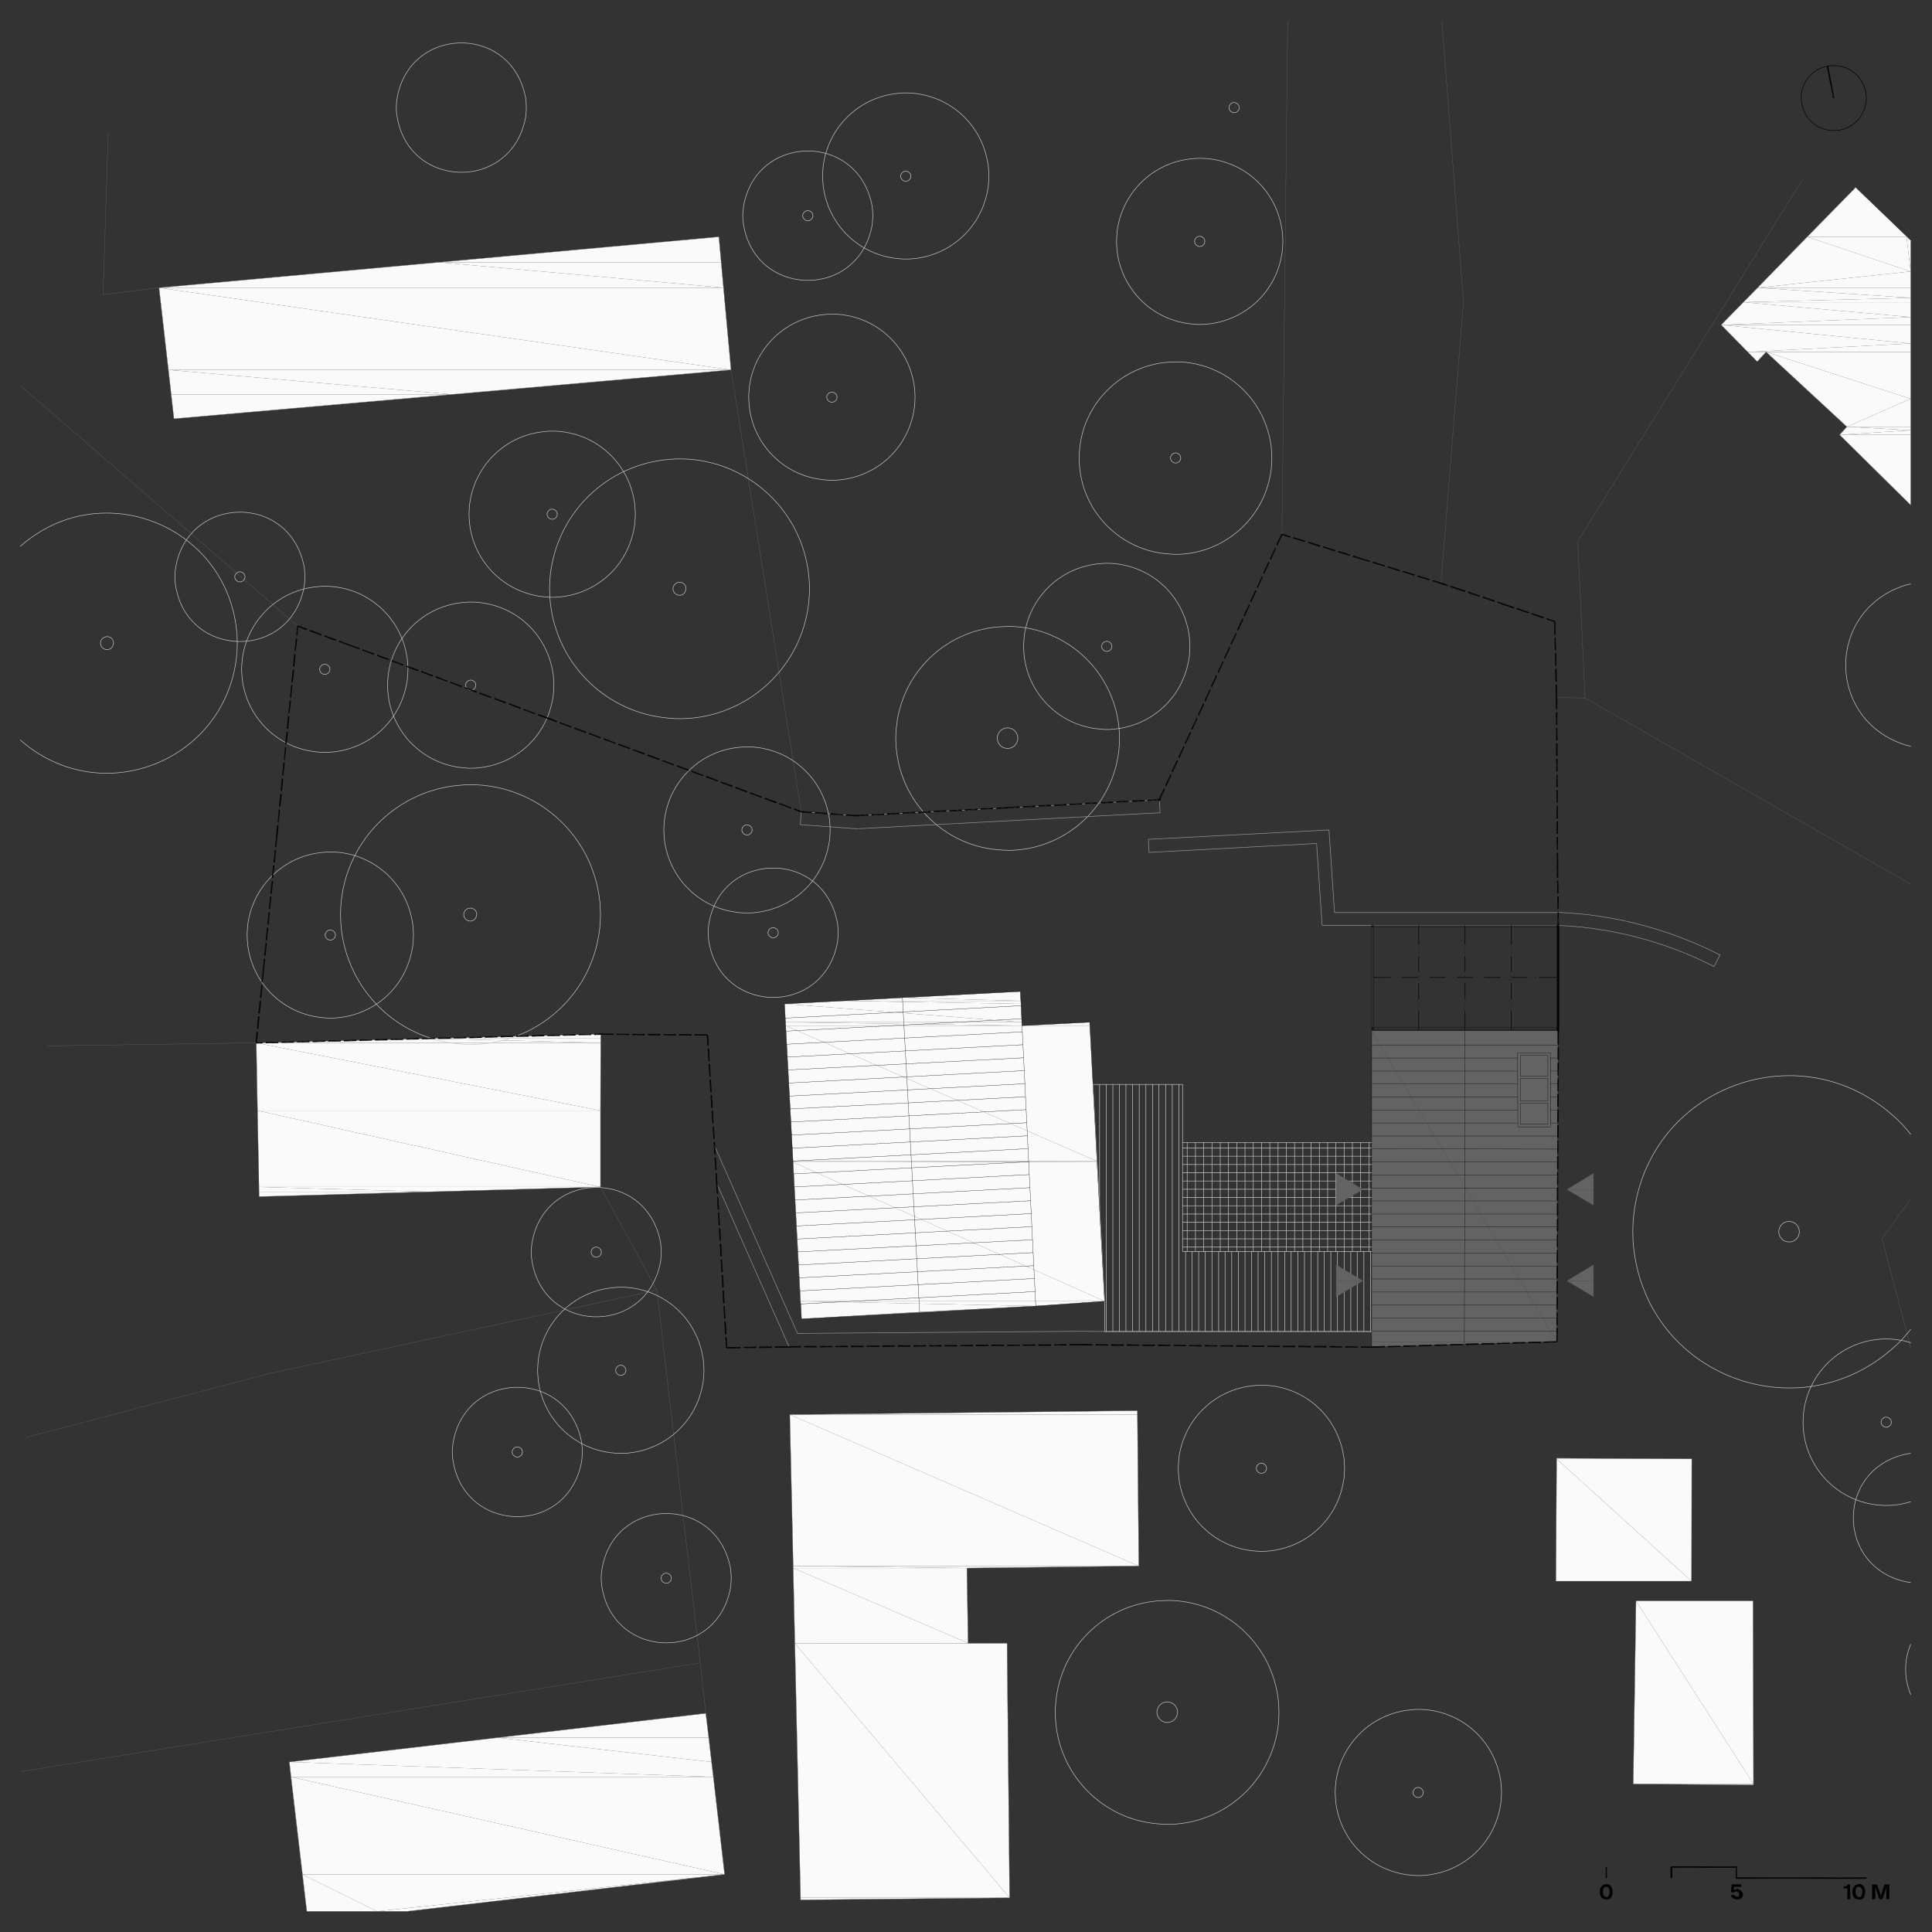 <?xml version="1.0" encoding="utf-8"?>
<!-- Generator: Adobe Illustrator 22.1.0, SVG Export Plug-In . SVG Version: 6.00 Build 0)  -->
<svg version="1.1" id="Layer_1" xmlns="http://www.w3.org/2000/svg" xmlns:xlink="http://www.w3.org/1999/xlink" x="0px" y="0px"
	 viewBox="0 0 842 842" style="enable-background:new 0 0 842 842;" xml:space="preserve">
<rect x="0" y="0" width="842" height="842" fill="#333333" stroke="none"/>
<style type="text/css">
	.st0{fill-rule:evenodd;clip-rule:evenodd;fill:#636363;}
	.st1{fill:none;stroke:#C7C8CA;stroke-width:0.24;stroke-linecap:round;stroke-linejoin:round;stroke-miterlimit:10;}
	.st2{fill-rule:evenodd;clip-rule:evenodd;fill:#FAFAFA;}
	.st3{fill:none;stroke:#636465;stroke-width:0.12;stroke-linecap:round;stroke-linejoin:round;stroke-miterlimit:10;}
	.st4{fill:none;stroke:#FAFAFA;stroke-width:0.24;stroke-linecap:round;stroke-linejoin:round;stroke-miterlimit:10;}
	.st5{fill:none;stroke:#C7C8CA;stroke-width:0.24;stroke-linecap:round;stroke-linejoin:bevel;stroke-miterlimit:10;}
	.st6{fill:none;stroke:#000000;stroke-width:0.12;stroke-linecap:round;stroke-linejoin:round;stroke-miterlimit:10;}
	.st7{fill:none;stroke:#939598;stroke-width:0.24;stroke-linecap:round;stroke-linejoin:round;stroke-miterlimit:10;}
	.st8{fill-rule:evenodd;clip-rule:evenodd;}
	.st9{fill:none;stroke:#000000;stroke-width:6.000000e-02;stroke-linecap:round;stroke-linejoin:round;stroke-miterlimit:10;}
	.st10{fill:none;stroke:#000000;stroke-width:1.02;stroke-linecap:round;stroke-linejoin:round;stroke-miterlimit:10;}
	.st11{fill:none;stroke:#000000;stroke-width:0.84;stroke-linecap:round;stroke-linejoin:round;stroke-miterlimit:10;}
	.st12{fill:none;stroke:#000000;stroke-width:0.24;stroke-linecap:round;stroke-linejoin:round;stroke-miterlimit:10;}
	.st13{fill:none;stroke:#636363;stroke-width:0.24;stroke-linecap:round;stroke-linejoin:round;stroke-miterlimit:10;}
	.st14{fill:none;stroke:#000000;stroke-width:0.24;stroke-linecap:round;stroke-linejoin:bevel;stroke-miterlimit:10;}
</style>
<polyline class="st0" points="597.8,584.8 678.5,584.8 597.8,587.1 "/>
<polyline class="st0" points="597.8,449.2 678.5,584.8 597.8,584.8 "/>
<polyline class="st0" points="597.8,449.2 679.1,449.2 678.5,584.8 "/>
<line class="st1" x1="515.4" y1="497.9" x2="597.8" y2="497.9"/>
<line class="st1" x1="517.4" y1="545.4" x2="517.4" y2="497.9"/>
<line class="st1" x1="521" y1="545.4" x2="521" y2="497.9"/>
<line class="st1" x1="524.6" y1="545.4" x2="524.6" y2="497.9"/>
<line class="st1" x1="528.2" y1="545.4" x2="528.2" y2="497.9"/>
<line class="st1" x1="531.8" y1="545.4" x2="531.8" y2="497.9"/>
<line class="st1" x1="535.4" y1="545.4" x2="535.4" y2="497.9"/>
<line class="st1" x1="539" y1="545.4" x2="539" y2="497.9"/>
<line class="st1" x1="542.6" y1="545.4" x2="542.6" y2="497.9"/>
<line class="st1" x1="546.2" y1="545.4" x2="546.2" y2="497.9"/>
<line class="st1" x1="549.8" y1="545.4" x2="549.8" y2="497.9"/>
<line class="st1" x1="553.4" y1="545.4" x2="553.4" y2="497.9"/>
<line class="st1" x1="557" y1="545.4" x2="557" y2="497.9"/>
<line class="st1" x1="560.6" y1="545.4" x2="560.6" y2="497.9"/>
<line class="st1" x1="564.2" y1="545.4" x2="564.2" y2="497.9"/>
<line class="st1" x1="567.8" y1="545.4" x2="567.8" y2="497.9"/>
<line class="st1" x1="571.4" y1="545.4" x2="571.4" y2="497.9"/>
<line class="st1" x1="575" y1="545.4" x2="575" y2="497.9"/>
<line class="st1" x1="578.6" y1="545.4" x2="578.6" y2="497.9"/>
<line class="st1" x1="582.2" y1="545.4" x2="582.2" y2="497.9"/>
<line class="st1" x1="585.8" y1="545.4" x2="585.8" y2="497.9"/>
<line class="st1" x1="589.4" y1="545.4" x2="589.4" y2="497.9"/>
<line class="st1" x1="593" y1="545.4" x2="593" y2="497.9"/>
<line class="st1" x1="596.6" y1="545.4" x2="596.6" y2="497.9"/>
<line class="st1" x1="597.8" y1="543.5" x2="515.4" y2="543.5"/>
<line class="st1" x1="597.8" y1="539.9" x2="515.4" y2="539.9"/>
<line class="st1" x1="597.8" y1="536.3" x2="515.4" y2="536.3"/>
<line class="st1" x1="597.8" y1="532.7" x2="515.4" y2="532.7"/>
<line class="st1" x1="597.8" y1="529.1" x2="515.4" y2="529.1"/>
<line class="st1" x1="597.8" y1="525.5" x2="515.4" y2="525.5"/>
<line class="st1" x1="597.8" y1="521.9" x2="515.4" y2="521.9"/>
<line class="st1" x1="597.8" y1="518.3" x2="515.4" y2="518.3"/>
<line class="st1" x1="597.8" y1="514.7" x2="515.4" y2="514.7"/>
<line class="st1" x1="597.8" y1="511.1" x2="515.4" y2="511.1"/>
<line class="st1" x1="597.8" y1="507.5" x2="515.4" y2="507.5"/>
<line class="st1" x1="597.8" y1="503.9" x2="515.4" y2="503.9"/>
<line class="st1" x1="597.8" y1="500.3" x2="515.4" y2="500.3"/>
<polyline class="st1" points="597.8,545.4 515.4,545.4 515.4,472.6 476.3,472.6 479.8,536.7 481.4,567.1 481.4,580.3 597.8,580.3 
	"/>
<line class="st1" x1="476.3" y1="472.8" x2="476.3" y2="472.6"/>
<line class="st1" x1="479.2" y1="526.7" x2="479.2" y2="472.6"/>
<line class="st1" x1="482.1" y1="580.3" x2="482.1" y2="472.6"/>
<line class="st1" x1="485" y1="580.3" x2="485" y2="472.6"/>
<line class="st1" x1="487.9" y1="580.3" x2="487.9" y2="472.6"/>
<line class="st1" x1="490.7" y1="580.3" x2="490.7" y2="472.6"/>
<line class="st1" x1="493.6" y1="580.3" x2="493.6" y2="472.6"/>
<line class="st1" x1="496.5" y1="580.3" x2="496.5" y2="472.6"/>
<line class="st1" x1="499.4" y1="580.3" x2="499.4" y2="472.6"/>
<line class="st1" x1="502.3" y1="580.3" x2="502.3" y2="472.6"/>
<line class="st1" x1="505.1" y1="580.3" x2="505.1" y2="472.6"/>
<line class="st1" x1="508" y1="580.3" x2="508" y2="472.6"/>
<line class="st1" x1="510.9" y1="580.3" x2="510.9" y2="472.6"/>
<line class="st1" x1="513.8" y1="580.3" x2="513.8" y2="472.6"/>
<line class="st1" x1="516.7" y1="580.3" x2="516.7" y2="545.4"/>
<line class="st1" x1="519.5" y1="580.3" x2="519.5" y2="545.4"/>
<line class="st1" x1="522.4" y1="580.3" x2="522.4" y2="545.4"/>
<line class="st1" x1="525.3" y1="580.3" x2="525.3" y2="545.4"/>
<line class="st1" x1="528.2" y1="580.3" x2="528.2" y2="545.4"/>
<line class="st1" x1="531.1" y1="580.3" x2="531.1" y2="545.4"/>
<line class="st1" x1="533.9" y1="580.3" x2="533.9" y2="545.4"/>
<line class="st1" x1="536.8" y1="580.3" x2="536.8" y2="545.4"/>
<line class="st1" x1="539.7" y1="580.3" x2="539.7" y2="545.4"/>
<line class="st1" x1="542.6" y1="580.3" x2="542.6" y2="545.4"/>
<line class="st1" x1="545.5" y1="580.3" x2="545.5" y2="545.4"/>
<line class="st1" x1="548.3" y1="580.3" x2="548.3" y2="545.4"/>
<line class="st1" x1="551.2" y1="580.3" x2="551.2" y2="545.4"/>
<line class="st1" x1="554.1" y1="580.3" x2="554.1" y2="545.4"/>
<line class="st1" x1="557" y1="580.3" x2="557" y2="545.4"/>
<line class="st1" x1="559.9" y1="580.3" x2="559.9" y2="545.4"/>
<line class="st1" x1="562.7" y1="580.3" x2="562.7" y2="545.4"/>
<line class="st1" x1="565.6" y1="580.3" x2="565.6" y2="545.4"/>
<line class="st1" x1="568.5" y1="580.3" x2="568.5" y2="545.4"/>
<line class="st1" x1="571.4" y1="580.3" x2="571.4" y2="545.4"/>
<line class="st1" x1="574.3" y1="580.3" x2="574.3" y2="545.4"/>
<line class="st1" x1="577.1" y1="580.3" x2="577.1" y2="545.4"/>
<line class="st1" x1="580" y1="580.3" x2="580" y2="545.4"/>
<line class="st1" x1="582.9" y1="580.3" x2="582.9" y2="545.4"/>
<line class="st1" x1="585.8" y1="580.3" x2="585.8" y2="545.4"/>
<line class="st1" x1="588.7" y1="580.3" x2="588.7" y2="545.4"/>
<line class="st1" x1="591.5" y1="580.3" x2="591.5" y2="545.4"/>
<line class="st1" x1="594.4" y1="580.3" x2="594.4" y2="545.4"/>
<line class="st1" x1="597.3" y1="580.3" x2="597.3" y2="545.4"/>
<polyline class="st2" points="808.6,81.8 830.9,103.2 787.6,103.2 "/>
<polyline class="st2" points="313.3,103.2 314.3,114.3 191.3,114.3 "/>
<polyline class="st2" points="832.7,125.4 832.7,118.3 766,125.4 "/>
<polyline class="st2" points="832.7,118.3 766,125.4 787.6,103.2 "/>
<polyline class="st2" points="832.7,105 830.9,103.2 832.7,118.3 "/>
<polyline class="st2" points="830.9,103.2 832.7,118.3 787.6,103.2 "/>
<polyline class="st2" points="191.3,114.3 315.3,125.4 69.3,125.4 "/>
<polyline class="st2" points="191.3,114.3 314.3,114.3 315.3,125.4 "/>
<polyline class="st2" points="832.7,131.7 832.7,129.8 759.8,131.7 "/>
<polyline class="st2" points="832.7,129.8 759.8,131.7 766,125.4 "/>
<polyline class="st2" points="832.7,129.8 766,125.4 832.7,125.4 "/>
<polyline class="st2" points="832.7,141.6 832.7,138.2 750.1,141.6 "/>
<polyline class="st2" points="832.7,138.2 750.1,141.6 759.8,131.7 "/>
<polyline class="st2" points="832.7,138.2 759.8,131.7 832.7,131.7 "/>
<polyline class="st2" points="761.7,153.4 769.7,153.4 765.8,157.6 "/>
<polyline class="st2" points="832.7,153.4 832.7,149.7 761.7,153.4 "/>
<polyline class="st2" points="832.7,149.7 761.7,153.4 750.1,141.6 "/>
<polyline class="st2" points="832.7,149.7 750.1,141.6 832.7,141.6 "/>
<polyline class="st2" points="69.3,125.4 318.6,161.2 73.4,161.2 "/>
<polyline class="st2" points="69.3,125.4 315.3,125.4 318.6,161.2 "/>
<polyline class="st2" points="74.6,171.9 197.2,171.9 75.8,182.5 "/>
<polyline class="st2" points="73.4,161.2 197.2,171.9 74.6,171.9 "/>
<polyline class="st2" points="73.4,161.2 318.6,161.2 197.2,171.9 "/>
<polyline class="st2" points="832.7,186 832.7,173.8 804.9,186 "/>
<polyline class="st2" points="832.7,173.8 804.9,186 769.7,153.4 "/>
<polyline class="st2" points="832.7,173.8 769.7,153.4 832.7,153.4 "/>
<polyline class="st2" points="832.7,220.1 801.7,189.5 832.7,189.5 "/>
<polyline class="st2" points="832.7,189.5 832.7,187.5 801.7,189.5 "/>
<polyline class="st2" points="832.7,187.5 801.7,189.5 804.9,186 "/>
<polyline class="st2" points="832.7,187.5 804.9,186 832.7,186 "/>
<polyline class="st2" points="261.8,450.7 261.8,452.6 186.7,452.6 "/>
<line class="st2" x1="261.8" y1="450.7" x2="261.8" y2="452.6"/>
<polyline class="st2" points="186.7,452.6 261.8,454.5 111.7,454.5 "/>
<polyline class="st2" points="186.7,452.6 261.8,452.6 261.8,454.5 "/>
<polyline class="st2" points="111.7,454.5 261.7,484 112.2,484 "/>
<polyline class="st2" points="111.7,454.5 261.8,454.5 261.7,484 "/>
<polyline class="st2" points="112.2,484 261.7,517.3 112.9,517.3 "/>
<polyline class="st2" points="112.2,484 261.7,484 261.7,517.3 "/>
<polyline class="st2" points="112.9,519.4 187.3,519.4 112.9,521.5 "/>
<polyline class="st2" points="112.9,517.3 187.3,519.4 112.9,519.4 "/>
<polyline class="st2" points="112.9,517.3 261.7,517.3 187.3,519.4 "/>
<polyline class="st2" points="495.7,614.8 495.7,616.5 344.2,616.5 "/>
<polyline class="st2" points="678.4,635.5 737.3,635.8 678.4,635.8 "/>
<polyline class="st2" points="344.2,616.5 496.3,682.5 345.7,682.5 "/>
<polyline class="st2" points="344.2,616.5 495.7,616.5 496.3,682.5 "/>
<polyline class="st2" points="345.7,682.5 421.4,683.4 345.7,683.4 "/>
<polyline class="st2" points="345.7,682.5 496.3,682.5 421.4,683.4 "/>
<polyline class="st2" points="678.1,689.1 737.2,689.1 737.2,689.1 "/>
<polyline class="st2" points="678.4,635.8 737.2,689.1 678.1,689.1 "/>
<polyline class="st2" points="678.4,635.8 737.3,635.8 737.2,689.1 "/>
<line class="st2" x1="764" y1="697.7" x2="713" y2="697.7"/>
<polyline class="st2" points="438.9,716.1 438.9,716.2 421.9,716.2 "/>
<polyline class="st2" points="345.7,683.4 421.9,716.1 346.4,716.1 "/>
<polyline class="st2" points="345.7,683.4 421.4,683.4 421.9,716.1 "/>
<polyline class="st2" points="346.4,716.1 421.9,716.2 346.4,716.2 "/>
<polyline class="st2" points="346.4,716.1 421.9,716.1 421.9,716.2 "/>
<polyline class="st2" points="307.6,746.7 308.9,757.3 216.8,757.3 "/>
<polyline class="st2" points="216.8,757.3 310.1,767.9 126.1,767.9 "/>
<polyline class="st2" points="216.8,757.3 308.9,757.3 310.1,767.9 "/>
<polyline class="st2" points="126.1,767.9 310.9,774.4 126.8,774.4 "/>
<polyline class="st2" points="126.1,767.9 310.1,767.9 310.9,774.4 "/>
<polyline class="st2" points="711.8,777.5 764.2,777.5 764.2,777.9 "/>
<polyline class="st2" points="713,697.7 764.2,777.5 711.8,777.5 "/>
<polyline class="st2" points="713,697.7 764,697.7 764.2,777.5 "/>
<polyline class="st2" points="126.8,774.4 315.8,816.9 131.8,816.9 "/>
<polyline class="st2" points="126.8,774.4 310.9,774.4 315.8,816.9 "/>
<polyline class="st2" points="348.9,827.1 440,827.1 348.9,828 "/>
<polyline class="st2" points="346.4,716.2 440,827.1 348.9,827.1 "/>
<polyline class="st2" points="346.4,716.2 438.9,716.2 440,827.1 "/>
<polyline class="st2" points="133.7,833 131.8,816.9 164.3,833 "/>
<polyline class="st2" points="177.4,833 315.8,816.9 164.3,833 "/>
<polyline class="st2" points="315.8,816.9 164.3,833 131.8,816.9 "/>
<line class="st3" x1="349.2" y1="353.8" x2="318.6" y2="161.2"/>
<polyline class="st3" points="129.7,272.8 50.5,204.1 8.9,168.1 "/>
<line class="st3" x1="111.7" y1="454.5" x2="20.7" y2="455.8"/>
<polyline class="st3" points="261.7,517.3 286.3,562.3 201.8,580.4 117.4,598.6 64.4,612.5 11.3,626.5 "/>
<polyline class="st3" points="286.3,562.3 295.7,643.5 305.2,724.7 8.9,772.1 "/>
<line class="st3" x1="305.2" y1="724.7" x2="307.6" y2="746.7"/>
<polyline class="st3" points="678.4,304 690.8,304.2 821.8,379.1 "/>
<polyline class="st3" points="690.8,304.2 687.6,235.9 769.6,103.9 785.1,79 "/>
<polyline class="st3" points="628,254.2 637.8,131.5 628.4,9.2 "/>
<polyline class="st3" points="558.7,232.9 560,116.5 561.2,9.2 "/>
<line class="st3" x1="821.8" y1="379.1" x2="832.7" y2="385.3"/>
<polyline class="st3" points="832.7,522.7 820.2,539.8 832.7,587.2 "/>
<polyline class="st2" points="444.7,432.1 444.8,434.8 393.3,434.8 "/>
<polyline class="st2" points="393.3,434.8 444.9,436.2 367.6,436.2 "/>
<polyline class="st2" points="393.3,434.8 444.8,434.8 444.9,436.2 "/>
<polyline class="st2" points="367.6,436.2 445,437.5 341.9,437.5 "/>
<polyline class="st2" points="367.6,436.2 444.9,436.2 445,437.5 "/>
<polyline class="st2" points="474.9,445.5 475,447 445.4,447 "/>
<polyline class="st2" points="341.9,437.5 445.3,445.5 342.3,445.5 "/>
<polyline class="st2" points="341.9,437.5 445,437.5 445.3,445.5 "/>
<polyline class="st2" points="342.3,445.5 445.4,447 342.4,447 "/>
<polyline class="st2" points="342.3,445.5 445.3,445.5 445.4,447 "/>
<polyline class="st2" points="342.4,447 478.1,506.1 345.6,506.1 "/>
<polyline class="st2" points="342.4,447 475,447 478.1,506.1 "/>
<polyline class="st2" points="345.6,506.1 478.1,506.5 345.6,506.5 "/>
<polyline class="st2" points="345.6,506.1 478.1,506.1 478.1,506.5 "/>
<polyline class="st2" points="345.6,506.5 481.4,567.1 348.8,567.1 "/>
<polyline class="st2" points="345.6,506.5 478.1,506.5 481.4,567.1 "/>
<polyline class="st2" points="349,569.2 451.4,569.2 349.3,574.8 "/>
<polyline class="st2" points="348.8,567.1 451.4,569.2 349,569.2 "/>
<polyline class="st2" points="348.8,567.1 481.4,567.1 451.4,569.2 "/>
<polygon class="st3" points="69.3,125.4 75.8,182.5 318.6,161.2 313.3,103.2 "/>
<polygon class="st3" points="344.2,616.5 495.7,614.8 496.3,682.5 421.4,683.4 421.9,716.2 438.9,716.1 440,827.1 348.9,828 "/>
<polygon class="st3" points="678.4,635.5 678.1,689.1 737.2,689.1 737.3,635.8 "/>
<polygon class="st3" points="713,697.7 711.8,777.5 764.2,777.9 764,697.7 "/>
<polyline class="st3" points="808.6,81.8 750.1,141.6 765.8,157.6 769.7,153.4 804.9,186 801.7,189.5 832.7,220.1 "/>
<line class="st4" x1="832.7" y1="105" x2="808.6" y2="81.8"/>
<line class="st3" x1="126.1" y1="767.9" x2="133.7" y2="833"/>
<polyline class="st3" points="177.4,833 315.8,816.9 310.9,774.4 307.6,746.7 126.1,767.9 "/>
<polygon class="st3" points="111.7,454.5 112.9,521.5 261.7,517.3 261.7,484 261.8,450.7 186.7,452.6 "/>
<polyline class="st3" points="69.3,125.4 44.9,128.4 47.2,57.9 "/>
<path class="st5" d="M261.7,398.6l-0.1-2.9l-0.2-2.9l-0.4-2.9c-4.2-27-27.2-47.2-54.5-47.9h-2.9l-2.9,0.2
	c-27.3,2.1-49.1,23.4-52,50.6l-0.2,2.9l-0.1,2.9l0.1,2.9l0.2,2.9c2.9,27.3,24.6,48.5,52,50.6l2.9,0.2h2.9
	c27.3-0.7,50.3-20.9,54.5-47.9l0.4-2.9l0.2-2.9L261.7,398.6z"/>
<path class="st5" d="M207.8,398.6l-0.1-0.7l-0.2-0.6c-1.1-2.2-4.3-2-5.2,0.3l-0.2,0.7v0.6c0.5,2.9,4.1,3.4,5.3,1l0.2-0.6
	L207.8,398.6z"/>
<path class="st1" d="M832.7,494.3l-1-1.2l-2.6-3c-41.7-43-113.2-17-117.4,42.8l-0.1,3.9l0.1,4c4.2,59.8,75.7,85.8,117.4,42.8l2.6-3
	l1-1.2"/>
<path class="st5" d="M784.2,536.8l-0.1-0.8l-0.2-0.8c-1.8-4.2-7.6-3.7-8.6,0.8l-0.1,0.8l0.1,0.8c1,4.5,6.9,5,8.6,0.8l0.2-0.8
	L784.2,536.8z"/>
<path class="st1" d="M832.7,585.2l-2.2-0.7l-2.8-0.5c-20.9-3.3-40.1,11.9-41.8,33l-0.1,2.8l0.1,2.9c1.8,21.2,20.8,36.1,41.8,33
	l2.8-0.6l2.2-0.6"/>
<path class="st5" d="M824.3,619.8l-0.1-0.6l-0.2-0.5c-1.2-1.7-3.4-1.4-4.1,0.5l-0.1,0.6l0.1,0.6c0.7,1.9,3,2.2,4.1,0.5l0.2-0.5
	L824.3,619.8z"/>
<path class="st5" d="M557.4,746.2l-0.1-2.7l-0.2-2.7l-0.4-2.7c-3.8-22.2-22.3-39-44.7-40.5l-2.7-0.1l-2.7,0.1
	c-23.5,0.9-43,18.6-46.2,41.9l-0.3,2.7l-0.2,2.7v2.8l0.2,2.7c1.9,23.4,20.4,42.2,43.8,44.4l2.7,0.2l2.7,0.1
	c23.5-0.3,43.4-17.4,47.4-40.6l0.4-2.7l0.2-2.7L557.4,746.2z"/>
<path class="st5" d="M513.2,746.2l-0.1-0.8l-0.2-0.8c-1.8-4.2-7.6-3.7-8.6,0.8l-0.1,0.8l0.1,0.8c1,4.5,6.9,5,8.6,0.8l0.2-0.8
	L513.2,746.2z"/>
<path class="st5" d="M586,639.9l-0.1-2.3l-0.2-2.3l-0.4-2.3c-3.3-16.7-17.4-28.7-34.4-29.3h-2.3l-2.3,0.2
	c-16.9,1.6-30.3,14.7-32.5,31.4l-0.2,2.3l-0.1,2.3l0.1,2.3l0.2,2.3c2.2,16.8,15.6,29.8,32.5,31.4l2.3,0.2h2.3
	c17-0.7,31.1-12.6,34.4-29.3l0.4-2.3l0.2-2.3L586,639.9z"/>
<path class="st5" d="M552,639.9l-0.1-0.6l-0.2-0.5c-1.2-1.7-3.4-1.4-4.1,0.5l-0.1,0.6l0.1,0.6c0.7,1.9,3,2.2,4.1,0.5l0.2-0.5
	L552,639.9z"/>
<path class="st5" d="M654.4,781.2l-0.1-2.3l-0.2-2.3l-0.4-2.3c-3.3-16.7-17.4-28.7-34.4-29.3H617l-2.3,0.2
	c-16.9,1.6-30.3,14.7-32.5,31.4l-0.2,2.3l-0.1,2.3l0.1,2.3l0.2,2.3c2.2,16.8,15.6,29.8,32.5,31.4l2.3,0.2h2.3
	c17-0.7,31.1-12.6,34.4-29.3l0.4-2.3l0.2-2.3L654.4,781.2z"/>
<path class="st5" d="M620.3,781.2l-0.1-0.6l-0.2-0.5c-1.2-1.7-3.4-1.4-4.1,0.5l-0.1,0.6l0.1,0.6c0.7,1.9,3,2.2,4.1,0.5l0.2-0.5
	L620.3,781.2z"/>
<path class="st1" d="M832.7,633.4l-1.9,0.3c-30.8,6.5-30.8,49.2,0,55.7l1.9,0.3"/>
<path class="st1" d="M832.7,716.6l-0.7,1.9c-2,5.8-2,12.3,0,18.1l0.7,1.9"/>
<path class="st5" d="M361.8,361.7l-0.1-2.3l-0.2-2.3l-0.4-2.3c-3.3-16.7-17.4-28.7-34.4-29.3h-2.3l-2.3,0.2
	c-16.9,1.6-30.3,14.7-32.5,31.4l-0.2,2.3l-0.1,2.3l0.1,2.3l0.2,2.3c2.2,16.8,15.6,29.8,32.5,31.4l2.3,0.2h2.3
	c17-0.7,31.1-12.6,34.4-29.3l0.4-2.3l0.2-2.3L361.8,361.7z"/>
<path class="st5" d="M327.8,361.7l-0.1-0.6l-0.2-0.5c-1.2-1.7-3.4-1.4-4.1,0.5l-0.1,0.6l0.1,0.6c0.7,1.9,3,2.2,4.1,0.5l0.2-0.5
	L327.8,361.7z"/>
<path class="st5" d="M365.3,406.5l-0.1-2l-0.2-2.1c-6.1-33.3-52.7-31.6-56.3,2.1l-0.1,2l0.1,2c3.6,33.7,50.2,35.4,56.3,2.1l0.2-2.1
	L365.3,406.5z"/>
<path class="st5" d="M339.2,406.5l-0.1-0.6l-0.2-0.5c-1.2-1.7-3.4-1.4-4.1,0.5l-0.1,0.6l0.1,0.6c0.7,1.9,3,2.2,4.1,0.5l0.2-0.5
	L339.2,406.5z"/>
<path class="st5" d="M518.6,281.7l-0.1-2.3l-0.2-2.3l-0.4-2.3c-3.3-16.7-17.4-28.7-34.4-29.3h-2.3l-2.3,0.2
	c-16.9,1.6-30.3,14.7-32.5,31.4l-0.2,2.3l-0.1,2.3l0.1,2.3l0.2,2.3c2.2,16.8,15.6,29.8,32.5,31.4l2.3,0.2h2.3
	c17-0.7,31.1-12.6,34.4-29.3l0.4-2.3l0.2-2.3L518.6,281.7z"/>
<path class="st5" d="M484.6,281.7l-0.1-0.6l-0.2-0.5c-1.2-1.7-3.4-1.4-4.1,0.5l-0.1,0.6l0.1,0.6c0.7,1.9,3,2.2,4.1,0.5l0.2-0.5
	L484.6,281.7z"/>
<path class="st5" d="M487.9,321.7l-0.1-2.7l-0.2-2.7l-0.4-2.7c-3.8-22.2-22.3-39-44.7-40.5l-2.7-0.1l-2.7,0.1
	c-23.5,0.9-43,18.6-46.2,41.9l-0.3,2.7l-0.2,2.7v2.8l0.2,2.7c1.9,23.4,20.4,42.2,43.8,44.4l2.7,0.2l2.7,0.1
	c23.5-0.3,43.4-17.4,47.4-40.6l0.4-2.7l0.2-2.7L487.9,321.7z"/>
<path class="st5" d="M443.6,321.7l-0.1-0.8l-0.2-0.8c-1.8-4.2-7.6-3.7-8.6,0.8l-0.1,0.8l0.1,0.8c1,4.5,6.9,5,8.6,0.8l0.2-0.8
	L443.6,321.7z"/>
<path class="st5" d="M554.3,199.6l-0.1-2.5l-0.2-2.5l-0.4-2.5c-3.5-18.8-19.1-32.9-38.2-34.3l-2.5-0.1l-2.5,0.1
	c-19.9,0.8-36.7,15.9-39.6,35.6l-0.3,2.5l-0.2,2.5v2.5l0.2,2.5c1.7,19.9,17.5,35.9,37.4,37.9l2.5,0.2l2.5,0.1
	c20-0.3,37.1-14.8,40.7-34.4l0.4-2.5l0.2-2.5L554.3,199.6z"/>
<path class="st5" d="M514.6,199.6l-0.1-0.6l-0.2-0.5c-1.2-1.7-3.4-1.4-4.1,0.5l-0.1,0.6l0.1,0.6c0.7,1.9,3,2.2,4.1,0.5l0.2-0.5
	L514.6,199.6z"/>
<path class="st5" d="M398.8,173.1l-0.1-2.3l-0.2-2.3l-0.4-2.3c-3.3-16.7-17.4-28.7-34.4-29.3h-2.3l-2.3,0.2
	c-16.9,1.6-30.3,14.7-32.5,31.4l-0.2,2.3l-0.1,2.3l0.1,2.3l0.2,2.3c2.2,16.8,15.6,29.8,32.5,31.4l2.3,0.2h2.3
	c17-0.7,31.1-12.6,34.4-29.3l0.4-2.3l0.2-2.3L398.8,173.1z"/>
<path class="st5" d="M364.8,173.1l-0.1-0.6l-0.2-0.5c-1.2-1.7-3.4-1.4-4.1,0.5l-0.1,0.6l0.1,0.6c0.7,1.9,3,2.2,4.1,0.5l0.2-0.5
	L364.8,173.1z"/>
<path class="st5" d="M380.4,94l-0.1-2l-0.2-2.1c-6.1-33.3-52.7-31.6-56.3,2.1l-0.1,2l0.1,2c3.6,33.7,50.2,35.4,56.3,2.1l0.2-2.1
	L380.4,94z"/>
<path class="st5" d="M354.3,94l-0.1-0.6l-0.2-0.5c-1.2-1.7-3.4-1.4-4.1,0.5l-0.1,0.6l0.1,0.6c0.7,1.9,3,2.2,4.1,0.5l0.2-0.5
	L354.3,94z"/>
<path class="st5" d="M177.8,291.7l-0.1-2.3l-0.2-2.3l-0.4-2.3c-3.3-16.7-17.4-28.7-34.4-29.3h-2.3l-2.3,0.2
	c-16.9,1.6-30.3,14.7-32.5,31.4l-0.2,2.3l-0.1,2.3l0.1,2.3l0.2,2.3c2.2,16.8,15.6,29.8,32.5,31.4l2.3,0.2h2.3
	c17.1-0.7,31.1-12.6,34.4-29.3l0.4-2.3l0.2-2.3L177.8,291.7z"/>
<path class="st5" d="M143.8,291.7l-0.1-0.6l-0.2-0.5c-1.2-1.7-3.4-1.4-4.1,0.5l-0.1,0.6l0.1,0.6c0.7,1.9,3,2.2,4.1,0.5l0.2-0.5
	L143.8,291.7z"/>
<path class="st5" d="M241.4,298.6l-0.1-2.3l-0.2-2.3l-0.4-2.3c-3.3-16.7-17.4-28.7-34.4-29.3h-2.3l-2.3,0.2
	c-16.9,1.6-30.3,14.7-32.5,31.4l-0.2,2.3l-0.1,2.3l0.1,2.3l0.2,2.3c2.2,16.8,15.6,29.8,32.5,31.4l2.3,0.2h2.3
	c17.1-0.7,31.1-12.6,34.4-29.3l0.4-2.3l0.2-2.3L241.4,298.6z"/>
<path class="st5" d="M207.4,298.6l-0.1-0.6l-0.2-0.5c-1.2-1.7-3.4-1.4-4.1,0.5l-0.1,0.6l0.1,0.6c0.7,1.9,3,2.2,4.1,0.5l0.2-0.5
	L207.4,298.6z"/>
<path class="st5" d="M180.2,407.5l-0.1-2.3l-0.2-2.3l-0.4-2.3c-3.3-16.7-17.4-28.7-34.4-29.3h-2.3l-2.3,0.2
	c-16.9,1.6-30.3,14.7-32.5,31.4l-0.2,2.3l-0.1,2.3l0.1,2.3l0.2,2.3c2.2,16.8,15.6,29.8,32.5,31.4l2.3,0.2h2.3
	c17.1-0.7,31.1-12.6,34.4-29.3l0.4-2.3l0.2-2.3L180.2,407.5z"/>
<path class="st5" d="M146.2,407.5l-0.1-0.6l-0.2-0.5c-1.2-1.7-3.4-1.4-4.1,0.5l-0.1,0.6l0.1,0.6c0.7,1.9,3,2.2,4.1,0.5l0.2-0.5
	L146.2,407.5z"/>
<path class="st5" d="M132.9,251.4l-0.1-2l-0.2-2.1c-6.1-33.3-52.7-31.6-56.3,2.1l-0.1,2l0.1,2c3.6,33.7,50.2,35.4,56.3,2.1l0.2-2.1
	L132.9,251.4z"/>
<path class="st5" d="M106.8,251.4l-0.1-0.6l-0.2-0.5c-1.2-1.7-3.4-1.4-4.1,0.5l-0.1,0.6l0.1,0.6c0.7,1.9,3,2.2,4.1,0.5l0.2-0.5
	L106.8,251.4z"/>
<path class="st1" d="M103.4,280.3l-0.1-3.7c-3.5-47-58.3-69.7-94-38.9L8.9,238"/>
<path class="st1" d="M8.9,322.5l0.4,0.4c35.7,30.8,90.5,8.1,94-38.9l0.1-3.7"/>
<path class="st5" d="M49.5,280.3l-0.1-0.7l-0.2-0.6c-1.1-2.2-4.3-2-5.2,0.3l-0.2,0.7v0.6c0.5,2.9,4.1,3.4,5.3,1l0.2-0.6L49.5,280.3z
	"/>
<polygon class="st6" points="341.9,437.5 349.3,574.8 400.3,571.9 451.4,569.2 448.4,508.1 444.7,432.1 393.3,434.8 "/>
<polyline class="st6" points="451.4,569.2 481.4,567.1 478.1,506.3 474.9,445.5 445.4,447 "/>
<path class="st5" d="M431,76.8l-0.1-2.3l-0.2-2.3l-0.4-2.3C427,53.1,413,41.2,395.9,40.5h-2.3l-2.3,0.2
	c-16.9,1.6-30.3,14.7-32.5,31.4l-0.2,2.3l-0.1,2.3l0.1,2.3l0.2,2.3c2.2,16.8,15.6,29.8,32.5,31.4l2.3,0.2h2.3
	c17-0.7,31.1-12.6,34.4-29.3l0.4-2.3l0.2-2.3L431,76.8z"/>
<path class="st5" d="M397,76.8l-0.1-0.6l-0.2-0.5c-1.2-1.7-3.4-1.4-4.1,0.5l-0.1,0.6l0.1,0.6c0.7,1.9,3,2.2,4.1,0.5l0.2-0.5
	L397,76.8z"/>
<path class="st5" d="M352.8,256.6l-0.1-2.9l-0.2-2.9l-0.4-2.9c-4.2-27-27.2-47.2-54.5-47.9h-2.9l-2.9,0.2
	c-27.3,2.1-49.1,23.4-52,50.6l-0.2,2.9l-0.1,2.9l0.1,2.9l0.2,2.9c2.9,27.3,24.6,48.5,52,50.6l2.9,0.2h2.9
	c27.3-0.7,50.3-20.9,54.5-47.9l0.4-2.9l0.2-2.9L352.8,256.6z"/>
<path class="st5" d="M299,256.6l-0.1-0.7l-0.2-0.6c-1.1-2.2-4.3-2-5.2,0.3l-0.2,0.7v0.6c0.5,2.9,4.1,3.4,5.3,1l0.2-0.6L299,256.6z"
	/>
<path class="st5" d="M276.9,224.1l-0.1-2.3l-0.2-2.3l-0.4-2.3c-3.3-16.7-17.4-28.7-34.4-29.3h-2.3l-2.3,0.2
	c-16.9,1.6-30.3,14.7-32.5,31.4l-0.2,2.3l-0.1,2.3l0.1,2.3l0.2,2.3c2.2,16.8,15.6,29.8,32.5,31.4l2.3,0.2h2.3
	c17-0.7,31.1-12.6,34.4-29.3l0.4-2.3l0.2-2.3L276.9,224.1z"/>
<path class="st5" d="M242.9,224.1l-0.1-0.6l-0.2-0.5c-1.2-1.7-3.4-1.4-4.1,0.5l-0.1,0.6l0.1,0.6c0.7,1.9,3,2.2,4.1,0.5l0.2-0.5
	L242.9,224.1z"/>
<path class="st5" d="M559.1,105.2l-0.1-2.3l-0.2-2.3l-0.4-2.3C555.1,81.6,541.1,69.6,524,69h-2.3l-2.3,0.2
	c-16.9,1.6-30.3,14.7-32.5,31.4l-0.2,2.3l-0.1,2.3l0.1,2.3l0.2,2.3c2.2,16.8,15.6,29.8,32.5,31.4l2.3,0.2h2.3
	c17-0.7,31.1-12.6,34.4-29.3l0.4-2.3l0.2-2.3L559.1,105.2z"/>
<path class="st5" d="M525.1,105.2l-0.1-0.6l-0.2-0.5c-1.2-1.7-3.4-1.4-4.1,0.5l-0.1,0.6l0.1,0.6c0.7,1.9,3,2.2,4.1,0.5l0.2-0.5
	L525.1,105.2z"/>
<path class="st5" d="M229.4,46.9l-0.1-2l-0.2-2.1c-6.1-33.3-52.7-31.6-56.3,2.1l-0.1,2l0.1,2c3.6,33.7,50.2,35.4,56.3,2.1l0.2-2.1
	L229.4,46.9z"/>
<path class="st5" d="M540.1,46.9l-0.1-0.6l-0.2-0.5c-1.2-1.7-3.4-1.4-4.1,0.5l-0.1,0.6l0.1,0.6c0.7,1.9,3,2.2,4.1,0.5l0.2-0.5
	L540.1,46.9z"/>
<path class="st5" d="M318.7,687.8l-0.1-2l-0.2-2.1c-6.1-33.3-52.7-31.6-56.3,2.1l-0.1,2l0.1,2c3.6,33.7,50.2,35.4,56.3,2.1l0.2-2.1
	L318.7,687.8z"/>
<path class="st5" d="M292.6,687.8l-0.1-0.6l-0.2-0.5c-1.2-1.7-3.4-1.4-4.1,0.5l-0.1,0.6l0.1,0.6c0.7,1.9,3,2.2,4.1,0.5l0.2-0.5
	L292.6,687.8z"/>
<path class="st5" d="M288.2,545.7l-0.1-2l-0.2-2.1c-6.1-33.3-52.7-31.6-56.3,2.1l-0.1,2l0.1,2c3.6,33.7,50.2,35.4,56.3,2.1l0.2-2.1
	L288.2,545.7z"/>
<path class="st5" d="M262.1,545.7l-0.1-0.6l-0.2-0.5c-1.2-1.7-3.4-1.4-4.1,0.5l-0.1,0.6l0.1,0.6c0.7,1.9,3,2.2,4.1,0.5l0.2-0.5
	L262.1,545.7z"/>
<path class="st5" d="M306.8,597.2l-0.1-2.3l-0.2-2.3l-0.4-2.3c-3.3-16.7-17.4-28.7-34.4-29.3h-2.3l-2.3,0.2
	c-16.9,1.6-30.3,14.7-32.5,31.4l-0.2,2.3l-0.1,2.3l0.1,2.3l0.2,2.3c2.2,16.8,15.6,29.8,32.5,31.4l2.3,0.2h2.3
	c17-0.7,31.1-12.6,34.4-29.3l0.4-2.3l0.2-2.3L306.8,597.2z"/>
<path class="st5" d="M272.8,597.2l-0.1-0.6l-0.2-0.5c-1.2-1.7-3.4-1.4-4.1,0.5l-0.1,0.6l0.1,0.6c0.7,1.9,3,2.2,4.1,0.5l0.2-0.5
	L272.8,597.2z"/>
<path class="st5" d="M253.8,632.8l-0.1-2l-0.2-2.1c-6.1-33.3-52.7-31.6-56.3,2.1l-0.1,2l0.1,2c3.6,33.7,50.2,35.4,56.3,2.1l0.2-2.1
	L253.8,632.8z"/>
<path class="st5" d="M227.7,632.8l-0.1-0.6l-0.2-0.5c-1.2-1.7-3.4-1.4-4.1,0.5l-0.1,0.6l0.1,0.6c0.7,1.9,3,2.2,4.1,0.5l0.2-0.5
	L227.7,632.8z"/>
<line class="st6" x1="393.3" y1="434.8" x2="400.8" y2="571.9"/>
<path class="st1" d="M832.7,254.5l-2.2,0.5c-34.8,11-34.8,58.7,0,69.7l2.2,0.5"/>
<line class="st7" x1="312.4" y1="515.8" x2="343.9" y2="587"/>
<line class="st6" x1="638.5" y1="449.2" x2="638.2" y2="585.9"/>
<polygon class="st7" points="505.6,354.2 505.3,348.6 373.3,355.5 349.2,353.8 348.8,359.4 373.3,361.2 "/>
<polygon class="st7" points="500.5,365.8 500.8,371.5 573.8,367.6 576.2,403.3 679.1,403.3 679.1,397.7 581.6,397.7 579.2,361.7 "/>
<polyline class="st7" points="597.8,580.3 481.4,580.3 471.5,580.2 349.3,581.1 347.6,581.2 311.4,499.4 "/>
<path class="st7" d="M749.6,416.2l-5.5-2.7c-18.5-8.6-38.6-14-58.9-15.5l-6.1-0.4"/>
<path class="st7" d="M749.6,416.2l-2.6,5l-5.8-2.8c-17.5-8.1-36.4-13.1-55.7-14.7l-6.4-0.4"/>
<polyline class="st8" points="679.4,449.2 678.8,449.2 679.4,455.1 "/>
<polyline class="st8" points="678.8,449.2 679.4,455.1 678.8,455.1 "/>
<polyline class="st8" points="679.4,456.4 678.8,456.4 679.4,461.8 "/>
<polyline class="st8" points="678.8,456.4 679.4,461.8 678.8,461.8 "/>
<polyline class="st8" points="679.4,463.2 678.8,463.2 679.3,468.7 "/>
<polyline class="st8" points="678.8,463.2 679.3,468.7 678.8,468.7 "/>
<polyline class="st8" points="679.3,470 678.8,470 679.3,475.5 "/>
<polyline class="st8" points="678.8,470 679.3,475.5 678.8,475.5 "/>
<polyline class="st8" points="679.3,476.8 678.7,476.8 679.3,482.2 "/>
<polyline class="st8" points="678.7,476.8 679.3,482.2 678.7,482.2 "/>
<polyline class="st8" points="679.3,483.6 678.7,483.6 679.3,489.1 "/>
<polyline class="st8" points="678.7,483.6 679.3,489.1 678.7,489.1 "/>
<polyline class="st8" points="679.3,490.5 678.7,490.4 679.3,495.9 "/>
<polyline class="st8" points="678.7,490.4 679.3,495.9 678.7,495.9 "/>
<polyline class="st8" points="679.2,497.2 678.7,497.2 679.2,502.7 "/>
<polyline class="st8" points="678.7,497.2 679.2,502.7 678.7,502.7 "/>
<polyline class="st8" points="679.2,504 678.6,504 679.2,509.5 "/>
<polyline class="st8" points="678.6,504 679.2,509.5 678.6,509.5 "/>
<polyline class="st8" points="679.1,510.9 678.6,510.9 679.1,516.3 "/>
<polyline class="st8" points="678.6,510.9 679.1,516.3 678.6,516.3 "/>
<polyline class="st8" points="679.1,517.6 678.5,517.6 679.1,523.1 "/>
<polyline class="st8" points="678.5,517.6 679.1,523.1 678.5,523.1 "/>
<polyline class="st8" points="679.1,524.4 678.5,524.4 679.1,529.9 "/>
<polyline class="st8" points="678.5,524.4 679.1,529.9 678.5,529.9 "/>
<polyline class="st8" points="679.1,531.3 678.5,531.3 679.1,536.7 "/>
<polyline class="st8" points="678.5,531.3 679.1,536.7 678.5,536.7 "/>
<polyline class="st8" points="679,538 678.5,538 679,543.5 "/>
<polyline class="st8" points="678.5,538 679,543.5 678.5,543.5 "/>
<polyline class="st8" points="679,544.9 678.5,544.9 679,550.3 "/>
<polyline class="st8" points="678.5,544.9 679,550.3 678.4,550.3 "/>
<polyline class="st8" points="679,551.7 678.4,551.7 679,557.1 "/>
<polyline class="st8" points="678.4,551.7 679,557.1 678.4,557.1 "/>
<polyline class="st8" points="679,558.4 678.4,558.4 679,563.9 "/>
<polyline class="st8" points="678.4,558.4 679,563.9 678.4,563.9 "/>
<polyline class="st8" points="679,565.3 678.4,565.3 678.9,570.7 "/>
<polyline class="st8" points="678.4,565.3 678.9,570.7 678.4,570.7 "/>
<polyline class="st8" points="678.9,572.1 678.4,572.1 678.9,577.5 "/>
<polyline class="st8" points="678.4,572.1 678.9,577.5 678.3,577.5 "/>
<polyline class="st8" points="678.9,578.9 678.3,578.8 678.8,584.8 "/>
<polyline class="st8" points="678.3,578.8 678.8,584.8 678.3,584.8 "/>
<polyline class="st8" points="678.6,585 678.5,584.5 672.8,585.2 "/>
<polyline class="st8" points="678.5,584.5 672.8,585.2 672.8,584.7 "/>
<polyline class="st8" points="671.5,585.3 671.5,584.7 666.1,585.4 "/>
<polyline class="st8" points="671.5,584.7 666.1,585.4 666.1,584.8 "/>
<polyline class="st8" points="664.7,585.4 664.7,584.9 659.3,585.6 "/>
<polyline class="st8" points="664.7,584.9 659.3,585.6 659.2,585 "/>
<polyline class="st8" points="657.9,585.6 657.9,585.1 652.4,585.8 "/>
<polyline class="st8" points="657.9,585.1 652.4,585.8 652.4,585.3 "/>
<polyline class="st8" points="651.1,585.9 651.1,585.3 645.7,586 "/>
<polyline class="st8" points="651.1,585.3 645.7,586 645.7,585.4 "/>
<polyline class="st8" points="644.3,586 644.3,585.4 638.9,586.2 "/>
<polyline class="st8" points="644.3,585.4 638.9,586.2 638.8,585.6 "/>
<polyline class="st8" points="637.5,586.2 637.5,585.7 632,586.4 "/>
<polyline class="st8" points="637.5,585.7 632,586.4 632,585.8 "/>
<polyline class="st8" points="630.7,586.4 630.7,585.9 625.3,586.6 "/>
<polyline class="st8" points="630.7,585.9 625.3,586.6 625.3,586 "/>
<polyline class="st8" points="623.9,586.6 623.9,586 618.4,586.8 "/>
<polyline class="st8" points="623.9,586 618.4,586.8 618.4,586.2 "/>
<polyline class="st8" points="617.1,586.8 617.1,586.3 611.6,587 "/>
<polyline class="st8" points="617.1,586.3 611.6,587 611.6,586.4 "/>
<polyline class="st8" points="610.3,587 610.3,586.5 604.9,587.2 "/>
<polyline class="st8" points="610.3,586.5 604.9,587.2 604.9,586.6 "/>
<polyline class="st8" points="603.5,587.2 603.5,586.6 597.8,587.4 "/>
<polyline class="st8" points="603.5,586.6 597.8,587.4 597.8,586.8 "/>
<line class="st9" x1="597.8" y1="587.4" x2="597.8" y2="586.8"/>
<polyline class="st8" points="597.8,587.4 597.8,586.8 593.1,587.4 "/>
<polyline class="st8" points="597.8,586.8 593.1,587.4 593.1,586.8 "/>
<polyline class="st8" points="591.8,587.3 591.8,586.8 586.3,587.3 "/>
<polyline class="st8" points="591.8,586.8 586.3,587.3 586.3,586.7 "/>
<polyline class="st8" points="584.9,587.3 584.9,586.7 579.5,587.2 "/>
<polyline class="st8" points="584.9,586.7 579.5,587.2 579.5,586.6 "/>
<polyline class="st8" points="578.2,587.2 578.2,586.6 572.7,587.2 "/>
<polyline class="st8" points="578.2,586.6 572.7,587.2 572.7,586.6 "/>
<polyline class="st8" points="571.3,587.2 571.4,586.6 565.9,587.1 "/>
<polyline class="st8" points="571.4,586.6 565.9,587.1 565.9,586.5 "/>
<polyline class="st8" points="564.5,587.1 564.5,586.5 559.1,587.1 "/>
<polyline class="st8" points="564.5,586.5 559.1,587.1 559.1,586.5 "/>
<polyline class="st8" points="557.8,587.1 557.8,586.5 552.3,587 "/>
<polyline class="st8" points="557.8,586.5 552.3,587 552.3,586.5 "/>
<polyline class="st8" points="550.9,587 550.9,586.4 545.5,586.9 "/>
<polyline class="st8" points="550.9,586.4 545.5,586.9 545.5,586.4 "/>
<polyline class="st8" points="544.1,586.9 544.1,586.3 538.7,586.9 "/>
<polyline class="st8" points="544.1,586.3 538.7,586.9 538.7,586.3 "/>
<polyline class="st8" points="537.4,586.9 537.4,586.3 531.9,586.8 "/>
<polyline class="st8" points="537.4,586.3 531.9,586.8 531.9,586.3 "/>
<polyline class="st8" points="530.5,586.8 530.5,586.3 525.1,586.8 "/>
<polyline class="st8" points="530.5,586.3 525.1,586.8 525.1,586.2 "/>
<polyline class="st8" points="523.7,586.8 523.7,586.2 518.3,586.7 "/>
<polyline class="st8" points="523.7,586.2 518.3,586.7 518.3,586.2 "/>
<polyline class="st8" points="516.9,586.7 516.9,586.2 511.5,586.6 "/>
<polyline class="st8" points="516.9,586.2 511.5,586.6 511.5,586.1 "/>
<polyline class="st8" points="510.1,586.6 510.1,586.1 504.7,586.6 "/>
<polyline class="st8" points="510.1,586.1 504.7,586.6 504.7,586 "/>
<polyline class="st8" points="503.3,586.6 503.3,586 497.9,586.6 "/>
<polyline class="st8" points="503.3,586 497.9,586.6 497.9,586 "/>
<polyline class="st8" points="496.5,586.5 496.5,586 491.1,586.5 "/>
<polyline class="st8" points="496.5,586 491.1,586.5 491.1,585.9 "/>
<polyline class="st8" points="489.7,586.5 489.7,585.9 484.3,586.5 "/>
<polyline class="st8" points="489.7,585.9 484.3,586.5 484.3,585.9 "/>
<polyline class="st8" points="482.9,586.4 482.9,585.9 477.5,586.4 "/>
<polyline class="st8" points="482.9,585.9 477.5,586.4 477.5,585.8 "/>
<polyline class="st8" points="476.1,586.4 476.1,585.8 471.5,586.3 "/>
<polyline class="st8" points="476.1,585.8 471.5,586.3 471.5,585.7 "/>
<line class="st9" x1="471.5" y1="586.3" x2="471.5" y2="585.7"/>
<polyline class="st8" points="471.5,586.3 471.5,585.7 466.1,586.4 "/>
<polyline class="st8" points="471.5,585.7 466.1,586.4 466.1,585.8 "/>
<polyline class="st8" points="464.8,586.4 464.8,585.8 459.4,586.4 "/>
<polyline class="st8" points="464.8,585.8 459.4,586.4 459.4,585.9 "/>
<polyline class="st8" points="458,586.5 458,585.9 452.6,586.5 "/>
<polyline class="st8" points="458,585.9 452.6,586.5 452.5,585.9 "/>
<polyline class="st8" points="451.2,586.5 451.2,585.9 445.7,586.5 "/>
<polyline class="st8" points="451.2,585.9 445.7,586.5 445.7,586 "/>
<polyline class="st8" points="444.4,586.5 444.4,586 439,586.6 "/>
<polyline class="st8" points="444.4,586 439,586.6 439,586 "/>
<polyline class="st8" points="437.6,586.6 437.6,586 432.1,586.6 "/>
<polyline class="st8" points="437.6,586 432.1,586.6 432.1,586 "/>
<polyline class="st8" points="430.8,586.6 430.8,586 425.3,586.7 "/>
<polyline class="st8" points="430.8,586 425.3,586.7 425.3,586.1 "/>
<polyline class="st8" points="424,586.7 424,586.1 418.6,586.7 "/>
<polyline class="st8" points="424,586.1 418.6,586.7 418.6,586.2 "/>
<polyline class="st8" points="417.2,586.8 417.2,586.2 411.7,586.8 "/>
<polyline class="st8" points="417.2,586.2 411.7,586.8 411.7,586.2 "/>
<polyline class="st8" points="410.4,586.8 410.3,586.2 404.9,586.8 "/>
<polyline class="st8" points="410.3,586.2 404.9,586.8 404.9,586.3 "/>
<polyline class="st8" points="403.6,586.8 403.6,586.3 398.1,586.9 "/>
<polyline class="st8" points="403.6,586.3 398.1,586.9 398.1,586.3 "/>
<polyline class="st8" points="396.8,586.9 396.8,586.3 391.3,586.9 "/>
<polyline class="st8" points="396.8,586.3 391.3,586.9 391.3,586.3 "/>
<polyline class="st8" points="389.9,586.9 389.9,586.3 384.5,587 "/>
<polyline class="st8" points="389.9,586.3 384.5,587 384.5,586.4 "/>
<polyline class="st8" points="383.2,587 383.2,586.4 377.7,587 "/>
<polyline class="st8" points="383.2,586.4 377.7,587 377.7,586.5 "/>
<polyline class="st8" points="376.4,587.1 376.4,586.5 370.9,587.1 "/>
<polyline class="st8" points="376.4,586.5 370.9,587.1 370.9,586.5 "/>
<polyline class="st8" points="369.5,587.1 369.5,586.5 364.1,587.1 "/>
<polyline class="st8" points="369.5,586.5 364.1,587.1 364.1,586.6 "/>
<polyline class="st8" points="362.8,587.1 362.8,586.6 357.3,587.2 "/>
<polyline class="st8" points="362.8,586.6 357.3,587.2 357.3,586.6 "/>
<polyline class="st8" points="355.9,587.2 355.9,586.6 350.5,587.2 "/>
<polyline class="st8" points="355.9,586.6 350.5,587.2 350.5,586.6 "/>
<polyline class="st8" points="349.1,587.2 349.1,586.6 343.9,587.3 "/>
<polyline class="st8" points="349.1,586.6 343.9,587.3 343.9,586.7 "/>
<line class="st9" x1="343.9" y1="587.3" x2="343.9" y2="586.7"/>
<polyline class="st8" points="343.9,587.3 343.8,586.7 337.7,587.4 "/>
<polyline class="st8" points="343.8,586.7 337.7,587.4 337.7,586.8 "/>
<polyline class="st8" points="336.4,587.4 336.4,586.8 330.9,587.5 "/>
<polyline class="st8" points="336.4,586.8 330.9,587.5 330.9,586.9 "/>
<polyline class="st8" points="329.6,587.5 329.6,586.9 324.1,587.5 "/>
<polyline class="st8" points="329.6,586.9 324.1,587.5 324.1,587 "/>
<polyline class="st8" points="322.7,587.6 322.7,587 316.7,587.7 "/>
<polyline class="st8" points="322.7,587 316.7,587.7 316.7,587.1 "/>
<line class="st9" x1="316.7" y1="587.7" x2="316.7" y2="587.1"/>
<polyline class="st8" points="316.4,587.4 316.9,587.4 316.1,582.9 "/>
<polyline class="st8" points="316.9,587.4 316.1,582.9 316.7,582.8 "/>
<polyline class="st8" points="316,581.5 316.6,581.4 315.7,576 "/>
<polyline class="st8" points="316.6,581.4 315.7,576 316.3,576 "/>
<polyline class="st8" points="315.6,574.7 316.2,574.6 315.3,569.2 "/>
<polyline class="st8" points="316.2,574.6 315.3,569.2 315.8,569.2 "/>
<polyline class="st8" points="315.2,567.9 315.8,567.9 314.9,562.5 "/>
<polyline class="st8" points="315.8,567.9 314.9,562.5 315.5,562.4 "/>
<polyline class="st8" points="314.8,561.1 315.4,561.1 314.5,555.7 "/>
<polyline class="st8" points="315.4,561.1 314.5,555.7 315.1,555.6 "/>
<polyline class="st8" points="314.4,554.3 315,554.3 314.1,548.9 "/>
<polyline class="st8" points="315,554.3 314.1,548.9 314.6,548.8 "/>
<polyline class="st8" points="314,547.5 314.6,547.5 313.7,542.1 "/>
<polyline class="st8" points="314.6,547.5 313.7,542.1 314.3,542.1 "/>
<polyline class="st8" points="313.6,540.7 314.2,540.7 313.3,535.3 "/>
<polyline class="st8" points="314.2,540.7 313.3,535.3 313.9,535.3 "/>
<polyline class="st8" points="313.2,534 313.8,533.9 312.9,528.5 "/>
<polyline class="st8" points="313.8,533.9 312.9,528.5 313.4,528.4 "/>
<polyline class="st8" points="312.8,527.1 313.4,527.1 312.5,521.7 "/>
<polyline class="st8" points="313.4,527.1 312.5,521.7 313,521.7 "/>
<polyline class="st8" points="312.4,520.3 313,520.3 312.1,515.8 "/>
<polyline class="st8" points="313,520.3 312.1,515.8 312.7,515.8 "/>
<line class="st9" x1="312.1" y1="515.8" x2="312.7" y2="515.8"/>
<polyline class="st8" points="312.1,515.8 312.7,515.8 311.8,511.3 "/>
<polyline class="st8" points="312.7,515.8 311.8,511.3 312.4,511.3 "/>
<polyline class="st8" points="311.8,510 312.3,509.9 311.4,504.5 "/>
<polyline class="st8" points="312.3,509.9 311.4,504.5 312,504.4 "/>
<polyline class="st8" points="311.3,503.1 311.9,503.1 311,497.7 "/>
<polyline class="st8" points="311.9,503.1 311,497.7 311.6,497.7 "/>
<polyline class="st8" points="310.9,496.3 311.5,496.3 310.6,490.9 "/>
<polyline class="st8" points="311.5,496.3 310.6,490.9 311.1,490.9 "/>
<polyline class="st8" points="310.5,489.6 311,489.5 310.1,484.1 "/>
<polyline class="st8" points="311,489.5 310.1,484.1 310.7,484.1 "/>
<polyline class="st8" points="310,482.8 310.6,482.7 309.7,477.3 "/>
<polyline class="st8" points="310.6,482.7 309.7,477.3 310.3,477.3 "/>
<polyline class="st8" points="309.6,476 310.2,475.9 309.2,470.5 "/>
<polyline class="st8" points="310.2,475.9 309.2,470.5 309.8,470.5 "/>
<polyline class="st8" points="309.2,469.2 309.7,469.2 308.8,463.8 "/>
<polyline class="st8" points="309.7,469.2 308.8,463.8 309.4,463.7 "/>
<polyline class="st8" points="308.8,462.4 309.3,462.4 308.4,457 "/>
<polyline class="st8" points="309.3,462.4 308.4,457 309,456.9 "/>
<polyline class="st8" points="308.3,455.6 308.9,455.6 308,451.1 "/>
<polyline class="st8" points="308.9,455.6 308,451.1 308.6,451 "/>
<line class="st9" x1="308" y1="451.1" x2="308.6" y2="451"/>
<polyline class="st8" points="308.3,451.3 308.3,450.8 302.8,451.3 "/>
<polyline class="st8" points="308.3,450.8 302.8,451.3 302.8,450.7 "/>
<polyline class="st8" points="301.4,451.3 301.4,450.7 296,451.3 "/>
<polyline class="st8" points="301.4,450.7 296,451.3 296,450.7 "/>
<polyline class="st8" points="294.6,451.3 294.6,450.7 289.1,451.2 "/>
<polyline class="st8" points="294.6,450.7 289.1,451.2 289.1,450.7 "/>
<polyline class="st8" points="287.8,451.2 287.8,450.6 282.4,451.2 "/>
<polyline class="st8" points="287.8,450.6 282.4,451.2 282.4,450.6 "/>
<polyline class="st8" points="281,451.2 281,450.6 275.5,451.1 "/>
<polyline class="st8" points="281,450.6 275.5,451.1 275.6,450.6 "/>
<polyline class="st8" points="274.2,451.1 274.2,450.6 268.7,451 "/>
<polyline class="st8" points="274.2,450.6 268.7,451 268.7,450.5 "/>
<polyline class="st8" points="267.4,451 267.4,450.5 261.8,451 "/>
<polyline class="st8" points="267.4,450.5 261.8,451 261.8,450.4 "/>
<line class="st9" x1="261.8" y1="451" x2="261.8" y2="450.4"/>
<polyline class="st8" points="261.8,451 261.8,450.4 259,451.1 "/>
<polyline class="st8" points="261.8,450.4 259,451.1 259,450.5 "/>
<polyline class="st8" points="257.6,451.1 257.6,450.6 252.2,451.2 "/>
<polyline class="st8" points="257.6,450.6 252.2,451.2 252.2,450.7 "/>
<polyline class="st8" points="250.8,451.3 250.8,450.7 245.4,451.4 "/>
<polyline class="st8" points="250.8,450.7 245.4,451.4 245.3,450.9 "/>
<polyline class="st8" points="244,451.5 244,450.9 238.6,451.6 "/>
<polyline class="st8" points="244,450.9 238.6,451.6 238.6,451 "/>
<polyline class="st8" points="237.2,451.6 237.2,451 231.8,451.8 "/>
<polyline class="st8" points="237.2,451 231.8,451.8 231.8,451.2 "/>
<polyline class="st8" points="230.4,451.8 230.4,451.2 225,451.9 "/>
<polyline class="st8" points="230.4,451.2 225,451.9 224.9,451.3 "/>
<polyline class="st8" points="223.6,451.9 223.6,451.4 218.2,452.1 "/>
<polyline class="st8" points="223.6,451.4 218.2,452.1 218.2,451.5 "/>
<polyline class="st8" points="216.8,452.1 216.8,451.6 211.4,452.3 "/>
<polyline class="st8" points="216.8,451.6 211.4,452.3 211.4,451.7 "/>
<polyline class="st8" points="210,452.3 210,451.8 204.6,452.5 "/>
<polyline class="st8" points="210,451.8 204.6,452.5 204.5,451.9 "/>
<polyline class="st8" points="203.2,452.5 203.2,451.9 197.8,452.6 "/>
<polyline class="st8" points="203.2,451.9 197.8,452.6 197.8,452.1 "/>
<polyline class="st8" points="196.4,452.7 196.4,452.1 191,452.8 "/>
<polyline class="st8" points="196.4,452.1 191,452.8 191,452.2 "/>
<polyline class="st8" points="189.6,452.8 189.6,452.2 186.7,452.9 "/>
<polyline class="st8" points="189.6,452.2 186.7,452.9 186.7,452.4 "/>
<line class="st9" x1="186.7" y1="452.9" x2="186.7" y2="452.4"/>
<polyline class="st8" points="186.7,452.9 186.7,452.4 183.9,453 "/>
<polyline class="st8" points="186.7,452.4 183.9,453 183.9,452.4 "/>
<polyline class="st8" points="182.5,453 182.5,452.4 177.1,453.1 "/>
<polyline class="st8" points="182.5,452.4 177.1,453.1 177.1,452.6 "/>
<polyline class="st8" points="175.7,453.2 175.7,452.6 170.3,453.3 "/>
<polyline class="st8" points="175.7,452.6 170.3,453.3 170.3,452.8 "/>
<polyline class="st8" points="168.9,453.4 168.9,452.8 163.5,453.5 "/>
<polyline class="st8" points="168.9,452.8 163.5,453.5 163.4,452.9 "/>
<polyline class="st8" points="162.1,453.5 162.1,453 156.7,453.7 "/>
<polyline class="st8" points="162.1,453 156.7,453.7 156.7,453.1 "/>
<polyline class="st8" points="155.3,453.7 155.3,453.1 149.9,453.9 "/>
<polyline class="st8" points="155.3,453.1 149.9,453.9 149.9,453.3 "/>
<polyline class="st8" points="148.5,453.9 148.5,453.3 143.1,454 "/>
<polyline class="st8" points="148.5,453.3 143.1,454 143,453.4 "/>
<polyline class="st8" points="141.7,454 141.7,453.5 136.3,454.2 "/>
<polyline class="st8" points="141.7,453.5 136.3,454.2 136.3,453.6 "/>
<polyline class="st8" points="134.9,454.2 134.9,453.6 129.5,454.3 "/>
<polyline class="st8" points="134.9,453.6 129.5,454.3 129.5,453.8 "/>
<polyline class="st8" points="128.1,454.4 128.1,453.8 122.7,454.5 "/>
<polyline class="st8" points="128.1,453.8 122.7,454.5 122.6,454 "/>
<polyline class="st8" points="121.3,454.6 121.3,454 115.9,454.7 "/>
<polyline class="st8" points="121.3,454 115.9,454.7 115.9,454.1 "/>
<polyline class="st8" points="114.5,454.7 114.5,454.2 111.7,454.8 "/>
<polyline class="st8" points="114.5,454.2 111.7,454.8 111.7,454.2 "/>
<line class="st9" x1="111.7" y1="454.8" x2="111.7" y2="454.2"/>
<polyline class="st8" points="111.4,454.5 111.9,454.5 111.8,449.7 "/>
<polyline class="st8" points="111.9,454.5 111.8,449.7 112.4,449.8 "/>
<polyline class="st8" points="112,448.3 112.6,448.4 112.5,442.9 "/>
<polyline class="st8" points="112.6,448.4 112.5,442.9 113.1,443 "/>
<polyline class="st8" points="112.6,441.6 113.2,441.6 113.2,436.2 "/>
<polyline class="st8" points="113.2,441.6 113.2,436.2 113.8,436.2 "/>
<polyline class="st8" points="113.3,434.8 113.9,434.9 113.9,429.4 "/>
<polyline class="st8" points="113.9,434.9 113.9,429.4 114.4,429.4 "/>
<polyline class="st8" points="114,428.1 114.5,428.1 114.5,423.3 "/>
<polyline class="st8" points="114.5,428.1 114.5,423.3 115,423.3 "/>
<line class="st9" x1="114.5" y1="423.3" x2="115" y2="423.3"/>
<polyline class="st8" points="114.5,423.3 115,423.3 115,417.9 "/>
<polyline class="st8" points="115,423.3 115,417.9 115.6,417.9 "/>
<polyline class="st8" points="115.1,416.5 115.7,416.5 115.7,411.1 "/>
<polyline class="st8" points="115.7,416.5 115.7,411.1 116.3,411.1 "/>
<polyline class="st8" points="115.8,409.7 116.4,409.8 116.3,404.3 "/>
<polyline class="st8" points="116.4,409.8 116.3,404.3 116.9,404.4 "/>
<polyline class="st8" points="116.5,402.9 117.1,403 117.1,397.5 "/>
<polyline class="st8" points="117.1,403 117.1,397.5 117.6,397.6 "/>
<polyline class="st8" points="117.2,396.1 117.7,396.2 117.7,390.7 "/>
<polyline class="st8" points="117.7,396.2 117.7,390.7 118.3,390.8 "/>
<polyline class="st8" points="117.8,389.4 118.4,389.5 118.4,384 "/>
<polyline class="st8" points="118.4,389.5 118.4,384 119,384 "/>
<polyline class="st8" points="118.5,382.6 119.1,382.7 119,377.2 "/>
<polyline class="st8" points="119.1,382.7 119,377.2 119.6,377.2 "/>
<polyline class="st8" points="119.2,375.9 119.8,375.9 119.8,370.5 "/>
<polyline class="st8" points="119.8,375.9 119.8,370.5 120.3,370.5 "/>
<polyline class="st8" points="119.9,369.1 120.4,369.1 120.4,363.7 "/>
<polyline class="st8" points="120.4,369.1 120.4,363.7 121,363.7 "/>
<line class="st9" x1="120.4" y1="363.7" x2="121" y2="363.7"/>
<polyline class="st8" points="120.4,363.7 121,363.7 120.8,359.5 "/>
<polyline class="st8" points="121,363.7 120.8,359.5 121.4,359.6 "/>
<polyline class="st8" points="121,358.2 121.5,358.2 121.5,352.8 "/>
<polyline class="st8" points="121.5,358.2 121.5,352.8 122,352.8 "/>
<polyline class="st8" points="121.6,351.4 122.2,351.4 122.2,346 "/>
<polyline class="st8" points="122.2,351.4 122.2,346 122.8,346 "/>
<polyline class="st8" points="122.3,344.7 122.9,344.7 122.8,339.2 "/>
<polyline class="st8" points="122.9,344.7 122.8,339.2 123.4,339.3 "/>
<polyline class="st8" points="123,337.9 123.5,337.9 123.5,332.4 "/>
<polyline class="st8" points="123.5,337.9 123.5,332.4 124.1,332.5 "/>
<polyline class="st8" points="123.7,331.1 124.2,331.2 124.2,325.7 "/>
<polyline class="st8" points="124.2,331.2 124.2,325.7 124.7,325.8 "/>
<polyline class="st8" points="124.3,324.3 124.9,324.4 124.9,318.9 "/>
<polyline class="st8" points="124.9,324.4 124.9,318.9 125.5,319 "/>
<polyline class="st8" points="125,317.5 125.6,317.6 125.5,312.1 "/>
<polyline class="st8" points="125.6,317.6 125.5,312.1 126.1,312.2 "/>
<polyline class="st8" points="125.7,310.8 126.2,310.8 126.2,305.4 "/>
<polyline class="st8" points="126.2,310.8 126.2,305.4 126.8,305.4 "/>
<polyline class="st8" points="126.4,304 126.9,304.1 126.9,298.6 "/>
<polyline class="st8" points="126.9,304.1 126.9,298.6 127.4,298.6 "/>
<polyline class="st8" points="127,297.3 127.6,297.3 127.6,291.9 "/>
<polyline class="st8" points="127.6,297.3 127.6,291.9 128.2,291.9 "/>
<polyline class="st8" points="127.7,290.5 128.3,290.5 128.2,285.1 "/>
<polyline class="st8" points="128.3,290.5 128.2,285.1 128.8,285.1 "/>
<polyline class="st8" points="128.4,283.7 128.9,283.8 128.9,278.3 "/>
<polyline class="st8" points="128.9,283.8 128.9,278.3 129.5,278.4 "/>
<polyline class="st8" points="129.1,276.9 129.6,277 129.5,272.8 "/>
<polyline class="st8" points="129.6,277 129.5,272.8 130,272.9 "/>
<line class="st9" x1="129.5" y1="272.8" x2="130" y2="272.9"/>
<polyline class="st8" points="129.8,272.6 129.7,273.1 133.8,274 "/>
<polyline class="st8" points="129.7,273.1 133.8,274 133.6,274.6 "/>
<polyline class="st8" points="135.1,274.5 134.9,275.1 140.2,276.4 "/>
<polyline class="st8" points="134.9,275.1 140.2,276.4 140,276.9 "/>
<polyline class="st8" points="141.5,276.9 141.3,277.4 146.6,278.7 "/>
<polyline class="st8" points="141.3,277.4 146.6,278.7 146.4,279.3 "/>
<polyline class="st8" points="147.8,279.2 147.7,279.7 151.8,280.7 "/>
<polyline class="st8" points="147.7,279.7 151.8,280.7 151.6,281.2 "/>
<line class="st9" x1="151.8" y1="280.7" x2="151.6" y2="281.2"/>
<polyline class="st8" points="151.8,280.7 151.6,281.2 156.8,282.5 "/>
<polyline class="st8" points="151.6,281.2 156.8,282.5 156.6,283 "/>
<polyline class="st8" points="158,283 157.9,283.5 163.1,284.8 "/>
<polyline class="st8" points="157.9,283.5 163.1,284.8 163,285.4 "/>
<polyline class="st8" points="164.4,285.3 164.2,285.9 169.6,287.2 "/>
<polyline class="st8" points="164.2,285.9 169.6,287.2 169.3,287.7 "/>
<polyline class="st8" points="170.8,287.7 170.6,288.2 175.9,289.6 "/>
<polyline class="st8" points="170.6,288.2 175.9,289.6 175.7,290.1 "/>
<polyline class="st8" points="177.2,290.1 177,290.6 182.3,291.9 "/>
<polyline class="st8" points="177,290.6 182.3,291.9 182.1,292.5 "/>
<polyline class="st8" points="183.6,292.4 183.4,292.9 188.7,294.3 "/>
<polyline class="st8" points="183.4,292.9 188.7,294.3 188.5,294.8 "/>
<polyline class="st8" points="190,294.7 189.8,295.3 195.1,296.7 "/>
<polyline class="st8" points="189.8,295.3 195.1,296.7 194.9,297.1 "/>
<polyline class="st8" points="196.3,297.1 196.1,297.6 201.4,299 "/>
<polyline class="st8" points="196.1,297.6 201.4,299 201.2,299.5 "/>
<polyline class="st8" points="202.7,299.5 202.5,300 207.8,301.3 "/>
<polyline class="st8" points="202.5,300 207.8,301.3 207.7,301.9 "/>
<polyline class="st8" points="209.1,301.8 208.9,302.4 214.2,303.7 "/>
<polyline class="st8" points="208.9,302.4 214.2,303.7 214,304.2 "/>
<polyline class="st8" points="215.5,304.2 215.3,304.7 220.6,306 "/>
<polyline class="st8" points="215.3,304.7 220.6,306 220.4,306.6 "/>
<polyline class="st8" points="221.9,306.5 221.7,307 227,308.4 "/>
<polyline class="st8" points="221.7,307 227,308.4 226.8,309 "/>
<polyline class="st8" points="228.2,308.9 228.1,309.4 233.3,310.8 "/>
<polyline class="st8" points="228.1,309.4 233.3,310.8 233.2,311.3 "/>
<polyline class="st8" points="234.7,311.2 234.4,311.8 239.6,313 "/>
<polyline class="st8" points="234.4,311.8 239.6,313 239.4,313.6 "/>
<line class="st9" x1="239.6" y1="313" x2="239.4" y2="313.6"/>
<polyline class="st8" points="239.6,313 239.4,313.6 242.8,314.2 "/>
<polyline class="st8" points="239.4,313.6 242.8,314.2 242.6,314.8 "/>
<polyline class="st8" points="244,314.7 243.8,315.2 249.1,316.6 "/>
<polyline class="st8" points="243.8,315.2 249.1,316.6 248.9,317.1 "/>
<polyline class="st8" points="250.4,317.1 250.2,317.6 255.5,318.9 "/>
<polyline class="st8" points="250.2,317.6 255.5,318.9 255.3,319.5 "/>
<polyline class="st8" points="256.8,319.4 256.6,319.9 261.9,321.3 "/>
<polyline class="st8" points="256.6,319.9 261.9,321.3 261.7,321.8 "/>
<polyline class="st8" points="263.2,321.7 263,322.3 268.3,323.7 "/>
<polyline class="st8" points="263,322.3 268.3,323.7 268.1,324.1 "/>
<polyline class="st8" points="269.6,324.1 269.3,324.6 274.7,326 "/>
<polyline class="st8" points="269.3,324.6 274.7,326 274.5,326.5 "/>
<polyline class="st8" points="275.9,326.5 275.8,327 281,328.3 "/>
<polyline class="st8" points="275.8,327 281,328.3 280.9,328.9 "/>
<polyline class="st8" points="282.3,328.8 282.1,329.4 287.5,330.7 "/>
<polyline class="st8" points="282.1,329.4 287.5,330.7 287.2,331.2 "/>
<polyline class="st8" points="288.7,331.2 288.5,331.7 293.8,333.1 "/>
<polyline class="st8" points="288.5,331.7 293.8,333.1 293.6,333.6 "/>
<polyline class="st8" points="295.1,333.5 294.9,334 300.2,335.4 "/>
<polyline class="st8" points="294.9,334 300.2,335.4 300,336 "/>
<polyline class="st8" points="301.5,335.9 301.3,336.4 306.6,337.8 "/>
<polyline class="st8" points="301.3,336.4 306.6,337.8 306.4,338.3 "/>
<polyline class="st8" points="307.9,338.2 307.7,338.8 313,340.1 "/>
<polyline class="st8" points="307.7,338.8 313,340.1 312.8,340.6 "/>
<polyline class="st8" points="314.2,340.6 314,341.1 319.3,342.4 "/>
<polyline class="st8" points="314,341.1 319.3,342.4 319.1,343 "/>
<polyline class="st8" points="320.6,342.9 320.4,343.5 325.7,344.8 "/>
<polyline class="st8" points="320.4,343.5 325.7,344.8 325.6,345.4 "/>
<polyline class="st8" points="327,345.3 326.8,345.8 332.1,347.2 "/>
<polyline class="st8" points="326.8,345.8 332.1,347.2 331.9,347.7 "/>
<polyline class="st8" points="333.4,347.7 333.2,348.2 338.5,349.5 "/>
<polyline class="st8" points="333.2,348.2 338.5,349.5 338.3,350.1 "/>
<polyline class="st8" points="339.8,350 339.6,350.5 344.9,351.9 "/>
<polyline class="st8" points="339.6,350.5 344.9,351.9 344.7,352.4 "/>
<polyline class="st8" points="346.1,352.3 346,352.9 349.3,353.5 "/>
<polyline class="st8" points="346,352.9 349.3,353.5 349.1,354.1 "/>
<line class="st9" x1="349.3" y1="353.5" x2="349.1" y2="354.1"/>
<polyline class="st8" points="349.3,353.5 349.2,354.1 353.8,353.8 "/>
<polyline class="st8" points="349.2,354.1 353.8,353.8 353.8,354.4 "/>
<polyline class="st8" points="355.2,353.9 355.1,354.5 360.6,354.3 "/>
<polyline class="st8" points="355.1,354.5 360.6,354.3 360.6,354.9 "/>
<polyline class="st8" points="362,354.4 361.9,355 367.4,354.8 "/>
<polyline class="st8" points="361.9,355 367.4,354.8 367.4,355.3 "/>
<polyline class="st8" points="368.8,354.9 368.7,355.5 373.4,355.2 "/>
<polyline class="st8" points="368.7,355.5 373.4,355.2 373.3,355.8 "/>
<line class="st9" x1="373.4" y1="355.2" x2="373.3" y2="355.8"/>
<polyline class="st8" points="373.3,355.2 373.3,355.8 378.4,354.9 "/>
<polyline class="st8" points="373.3,355.8 378.4,354.9 378.5,355.5 "/>
<polyline class="st8" points="379.8,354.9 379.9,355.4 385.3,354.6 "/>
<polyline class="st8" points="379.9,355.4 385.3,354.6 385.3,355.2 "/>
<polyline class="st8" points="386.6,354.5 386.6,355.1 392,354.2 "/>
<polyline class="st8" points="386.6,355.1 392,354.2 392,354.8 "/>
<polyline class="st8" points="393.4,354.1 393.4,354.7 398.8,353.8 "/>
<polyline class="st8" points="393.4,354.7 398.8,353.8 398.9,354.4 "/>
<polyline class="st8" points="400.2,353.8 400.2,354.4 405.6,353.5 "/>
<polyline class="st8" points="400.2,354.4 405.6,353.5 405.7,354.1 "/>
<polyline class="st8" points="407,353.4 407,354 412.4,353.1 "/>
<polyline class="st8" points="407,354 412.4,353.1 412.4,353.7 "/>
<polyline class="st8" points="413.8,353.1 413.8,353.7 419.2,352.8 "/>
<polyline class="st8" points="413.8,353.7 419.2,352.8 419.2,353.4 "/>
<polyline class="st8" points="420.5,352.7 420.6,353.3 426,352.5 "/>
<polyline class="st8" points="420.6,353.3 426,352.5 426.1,353 "/>
<polyline class="st8" points="427.4,352.3 427.4,352.9 432.8,352.1 "/>
<polyline class="st8" points="427.4,352.9 432.8,352.1 432.8,352.6 "/>
<polyline class="st8" points="434.2,352 434.2,352.6 439.3,351.7 "/>
<polyline class="st8" points="434.2,352.6 439.3,351.7 439.3,352.3 "/>
<line class="st9" x1="439.3" y1="351.7" x2="439.3" y2="352.3"/>
<polyline class="st8" points="439.3,351.7 439.3,352.3 444.4,351.4 "/>
<polyline class="st8" points="439.3,352.3 444.4,351.4 444.4,352 "/>
<polyline class="st8" points="445.7,351.4 445.8,352 451.2,351.1 "/>
<polyline class="st8" points="445.8,352 451.2,351.1 451.3,351.7 "/>
<polyline class="st8" points="452.6,351 452.6,351.6 458,350.7 "/>
<polyline class="st8" points="452.6,351.6 458,350.7 458,351.3 "/>
<polyline class="st8" points="459.4,350.7 459.4,351.3 464.8,350.4 "/>
<polyline class="st8" points="459.4,351.3 464.8,350.4 464.8,351 "/>
<polyline class="st8" points="466.1,350.3 466.2,350.9 471.6,350.1 "/>
<polyline class="st8" points="466.2,350.9 471.6,350.1 471.6,350.6 "/>
<polyline class="st8" points="472.9,349.9 473,350.5 478.4,349.7 "/>
<polyline class="st8" points="473,350.5 478.4,349.7 478.4,350.2 "/>
<polyline class="st8" points="479.8,349.6 479.8,350.2 485.2,349.3 "/>
<polyline class="st8" points="479.8,350.2 485.2,349.3 485.2,349.9 "/>
<polyline class="st8" points="486.5,349.2 486.5,349.8 491.9,349 "/>
<polyline class="st8" points="486.5,349.8 491.9,349 492,349.5 "/>
<polyline class="st8" points="493.3,348.9 493.4,349.5 498.8,348.6 "/>
<polyline class="st8" points="493.4,349.5 498.8,348.6 498.8,349.2 "/>
<polyline class="st8" points="500.1,348.6 500.2,349.1 505.3,348.3 "/>
<polyline class="st8" points="500.2,349.1 505.3,348.3 505.3,348.8 "/>
<line class="st9" x1="505.3" y1="348.3" x2="505.3" y2="348.8"/>
<line class="st10" x1="505.3" y1="348.6" x2="505.3" y2="348.5"/>
<polyline class="st8" points="505,348.4 505.5,348.7 507.2,343.7 "/>
<polyline class="st8" points="505.5,348.7 507.2,343.7 507.7,343.9 "/>
<polyline class="st8" points="507.8,342.4 508.3,342.7 510.1,337.5 "/>
<polyline class="st8" points="508.3,342.7 510.1,337.5 510.5,337.8 "/>
<polyline class="st8" points="510.6,336.3 511.1,336.5 512.9,331.3 "/>
<polyline class="st8" points="511.1,336.5 512.9,331.3 513.4,331.6 "/>
<polyline class="st8" points="513.5,330.1 514,330.4 515.8,325.2 "/>
<polyline class="st8" points="514,330.4 515.8,325.2 516.2,325.4 "/>
<polyline class="st8" points="516.3,324 516.8,324.2 518.6,319 "/>
<polyline class="st8" points="516.8,324.2 518.6,319 519.1,319.2 "/>
<polyline class="st8" points="519.2,317.8 519.7,318 521.5,312.8 "/>
<polyline class="st8" points="519.7,318 521.5,312.8 521.9,313 "/>
<polyline class="st8" points="522,311.6 522.5,311.8 524.3,306.6 "/>
<polyline class="st8" points="522.5,311.8 524.3,306.6 524.8,306.9 "/>
<polyline class="st8" points="524.9,305.4 525.4,305.7 527.2,300.4 "/>
<polyline class="st8" points="525.4,305.7 527.2,300.4 527.6,300.7 "/>
<polyline class="st8" points="527.7,299.2 528.2,299.5 530,294.3 "/>
<polyline class="st8" points="528.2,299.5 530,294.3 530.5,294.5 "/>
<polyline class="st8" points="530.6,293.1 531.1,293.3 532.9,288.1 "/>
<polyline class="st8" points="531.1,293.3 532.9,288.1 533.3,288.3 "/>
<polyline class="st8" points="533.4,286.9 533.9,287.1 535.7,282 "/>
<polyline class="st8" points="533.9,287.1 535.7,282 536.2,282.1 "/>
<polyline class="st8" points="536.3,280.7 536.8,280.9 538.6,275.8 "/>
<polyline class="st8" points="536.8,280.9 538.6,275.8 539,276 "/>
<polyline class="st8" points="539.1,274.5 539.6,274.8 541.4,269.6 "/>
<polyline class="st8" points="539.6,274.8 541.4,269.6 541.9,269.8 "/>
<polyline class="st8" points="542,268.3 542.5,268.6 544.3,263.4 "/>
<polyline class="st8" points="542.5,268.6 544.3,263.4 544.7,263.7 "/>
<polyline class="st8" points="544.8,262.2 545.3,262.4 547.1,257.2 "/>
<polyline class="st8" points="545.3,262.4 547.1,257.2 547.6,257.5 "/>
<polyline class="st8" points="547.7,256 548.2,256.2 550,251.1 "/>
<polyline class="st8" points="548.2,256.2 550,251.1 550.4,251.3 "/>
<polyline class="st8" points="550.5,249.8 551,250 552.8,244.9 "/>
<polyline class="st8" points="551,250 552.8,244.9 553.3,245.1 "/>
<polyline class="st8" points="553.4,243.6 553.9,243.9 555.7,238.7 "/>
<polyline class="st8" points="553.9,243.9 555.7,238.7 556.1,238.9 "/>
<polyline class="st8" points="556.2,237.4 556.7,237.7 558.4,232.8 "/>
<polyline class="st8" points="556.7,237.7 558.4,232.8 558.9,233 "/>
<line class="st9" x1="558.4" y1="232.8" x2="558.9" y2="233"/>
<polyline class="st8" points="558.7,232.6 558.5,233.1 562.4,233.7 "/>
<polyline class="st8" points="558.5,233.1 562.4,233.7 562.3,234.3 "/>
<polyline class="st8" points="563.7,234.1 563.5,234.7 568.9,235.7 "/>
<polyline class="st8" points="563.5,234.7 568.9,235.7 568.7,236.2 "/>
<polyline class="st8" points="570.2,236.1 570.1,236.7 575.4,237.7 "/>
<polyline class="st8" points="570.1,236.7 575.4,237.7 575.3,238.3 "/>
<polyline class="st8" points="576.7,238.1 576.5,238.6 581.9,239.7 "/>
<polyline class="st8" points="576.5,238.6 581.9,239.7 581.8,240.3 "/>
<polyline class="st8" points="583.2,240.1 583.1,240.7 588.4,241.7 "/>
<polyline class="st8" points="583.1,240.7 588.4,241.7 588.2,242.2 "/>
<polyline class="st8" points="589.7,242.1 589.6,242.7 593.4,243.3 "/>
<polyline class="st8" points="589.6,242.7 593.4,243.3 593.2,243.8 "/>
<line class="st9" x1="593.4" y1="243.3" x2="593.2" y2="243.8"/>
<polyline class="st8" points="593.4,243.3 593.2,243.8 597.1,244.4 "/>
<polyline class="st8" points="593.2,243.8 597.1,244.4 596.9,244.9 "/>
<polyline class="st8" points="598.4,244.8 598.3,245.4 603.6,246.4 "/>
<polyline class="st8" points="598.3,245.4 603.6,246.4 603.4,246.9 "/>
<polyline class="st8" points="604.9,246.8 604.7,247.3 610.1,248.4 "/>
<polyline class="st8" points="604.7,247.3 610.1,248.4 610,249 "/>
<polyline class="st8" points="611.4,248.8 611.2,249.3 616.6,250.4 "/>
<polyline class="st8" points="611.2,249.3 616.6,250.4 616.4,250.9 "/>
<polyline class="st8" points="617.9,250.8 617.8,251.4 623.1,252.4 "/>
<polyline class="st8" points="617.8,251.4 623.1,252.4 622.9,252.9 "/>
<polyline class="st8" points="624.4,252.8 624.2,253.3 628.1,253.9 "/>
<polyline class="st8" points="624.2,253.3 628.1,253.9 627.9,254.5 "/>
<line class="st9" x1="628.1" y1="253.9" x2="627.9" y2="254.5"/>
<polyline class="st8" points="628.1,253.9 627.9,254.5 630.9,254.8 "/>
<polyline class="st8" points="627.9,254.5 630.9,254.8 630.7,255.4 "/>
<polyline class="st8" points="632.2,255.3 632,255.8 635,256.2 "/>
<polyline class="st8" points="632,255.8 635,256.2 634.8,256.8 "/>
<line class="st9" x1="635" y1="256.2" x2="634.8" y2="256.8"/>
<polyline class="st8" points="635,256.2 634.8,256.8 638.6,257.4 "/>
<polyline class="st8" points="634.8,256.8 638.6,257.4 638.4,258 "/>
<polyline class="st8" points="639.8,257.8 639.7,258.4 645,259.6 "/>
<polyline class="st8" points="639.7,258.4 645,259.6 644.8,260.1 "/>
<polyline class="st8" points="646.3,260 646.1,260.5 651.5,261.7 "/>
<polyline class="st8" points="646.1,260.5 651.5,261.7 651.3,262.3 "/>
<polyline class="st8" points="652.7,262.2 652.6,262.7 656.3,263.4 "/>
<polyline class="st8" points="652.6,262.7 656.3,263.4 656.2,264 "/>
<line class="st9" x1="656.3" y1="263.4" x2="656.2" y2="264"/>
<polyline class="st8" points="656.3,263.4 656.2,264 659.9,264.6 "/>
<polyline class="st8" points="656.2,264 659.9,264.6 659.7,265.2 "/>
<polyline class="st8" points="661.2,265 661,265.6 666.4,266.8 "/>
<polyline class="st8" points="661,265.6 666.4,266.8 666.2,267.3 "/>
<polyline class="st8" points="667.6,267.2 667.4,267.7 672.8,268.9 "/>
<polyline class="st8" points="667.4,267.7 672.8,268.9 672.6,269.5 "/>
<polyline class="st8" points="674.1,269.4 673.9,269.9 677.6,270.6 "/>
<polyline class="st8" points="673.9,269.9 677.6,270.6 677.5,271.1 "/>
<line class="st9" x1="677.6" y1="270.6" x2="677.5" y2="271.1"/>
<polyline class="st8" points="677.8,270.9 677.3,270.9 678,276.6 "/>
<polyline class="st8" points="677.3,270.9 678,276.6 677.4,276.6 "/>
<polyline class="st8" points="678,277.9 677.5,277.9 678.2,283.3 "/>
<polyline class="st8" points="677.5,277.9 678.2,283.3 677.6,283.4 "/>
<polyline class="st8" points="678.2,284.7 677.6,284.7 678.3,290.2 "/>
<polyline class="st8" points="677.6,284.7 678.3,290.2 677.8,290.2 "/>
<polyline class="st8" points="678.4,291.5 677.8,291.6 678.5,297 "/>
<polyline class="st8" points="677.8,291.6 678.5,297 677.9,297 "/>
<polyline class="st8" points="678.5,298.3 677.9,298.3 678.7,304 "/>
<polyline class="st8" points="677.9,298.3 678.7,304 678.1,304 "/>
<line class="st9" x1="678.7" y1="304" x2="678.1" y2="304"/>
<polyline class="st8" points="678.7,304 678.1,304 678.7,309 "/>
<polyline class="st8" points="678.1,304 678.7,309 678.1,309 "/>
<polyline class="st8" points="678.7,310.4 678.1,310.4 678.7,315.9 "/>
<polyline class="st8" points="678.1,310.4 678.7,315.9 678.2,315.9 "/>
<polyline class="st8" points="678.7,317.2 678.2,317.2 678.8,322.6 "/>
<polyline class="st8" points="678.2,317.2 678.8,322.6 678.2,322.6 "/>
<polyline class="st8" points="678.8,324 678.2,324 678.8,329.4 "/>
<polyline class="st8" points="678.2,324 678.8,329.4 678.2,329.5 "/>
<polyline class="st8" points="678.8,330.8 678.2,330.8 678.8,336.3 "/>
<polyline class="st8" points="678.2,330.8 678.8,336.3 678.3,336.3 "/>
<polyline class="st8" points="678.8,337.6 678.3,337.6 678.9,343 "/>
<polyline class="st8" points="678.3,337.6 678.9,343 678.3,343 "/>
<polyline class="st8" points="678.9,344.4 678.3,344.4 678.9,349.9 "/>
<polyline class="st8" points="678.3,344.4 678.9,349.9 678.4,349.9 "/>
<polyline class="st8" points="678.9,351.2 678.4,351.2 679,356.7 "/>
<polyline class="st8" points="678.4,351.2 679,356.7 678.4,356.7 "/>
<polyline class="st8" points="679,358 678.4,358 679,363.4 "/>
<polyline class="st8" points="678.4,358 679,363.4 678.4,363.4 "/>
<polyline class="st8" points="679,364.8 678.4,364.8 679,370.3 "/>
<polyline class="st8" points="678.4,364.8 679,370.3 678.5,370.3 "/>
<polyline class="st8" points="679,371.6 678.5,371.6 679.1,376.6 "/>
<polyline class="st8" points="678.5,371.6 679.1,376.6 678.5,376.6 "/>
<line class="st9" x1="679.1" y1="376.6" x2="678.5" y2="376.6"/>
<polyline class="st8" points="679.1,376.6 678.5,376.6 679.1,382.5 "/>
<polyline class="st8" points="678.5,376.6 679.1,382.5 678.5,382.5 "/>
<polyline class="st8" points="679.1,383.8 678.6,383.8 679.3,389.3 "/>
<polyline class="st8" points="678.6,383.8 679.3,389.3 678.7,389.3 "/>
<polyline class="st8" points="679.3,390.7 678.7,390.7 679.3,396.1 "/>
<polyline class="st8" points="678.7,390.7 679.3,396.1 678.8,396.1 "/>
<polyline class="st8" points="679.3,397.5 678.8,397.5 679.4,403.3 "/>
<polyline class="st8" points="678.8,397.5 679.4,403.3 678.8,403.3 "/>
<line class="st9" x1="679.4" y1="403.3" x2="678.8" y2="403.3"/>
<line class="st11" x1="679.1" y1="403.3" x2="679.1" y2="449.2"/>
<polygon class="st6" points="597.8,449.2 597.8,587.1 678.5,584.8 679.1,449.2 "/>
<line class="st6" x1="342.2" y1="443.7" x2="445" y2="438.3"/>
<line class="st6" x1="342.5" y1="449.4" x2="445.3" y2="444"/>
<line class="st6" x1="342.8" y1="455.1" x2="445.6" y2="449.7"/>
<line class="st6" x1="343.1" y1="460.7" x2="445.8" y2="455.3"/>
<line class="st6" x1="343.4" y1="466.3" x2="446.1" y2="461"/>
<line class="st6" x1="343.7" y1="472" x2="446.4" y2="466.6"/>
<line class="st6" x1="344" y1="477.7" x2="446.6" y2="472.3"/>
<line class="st6" x1="344.3" y1="483.3" x2="446.9" y2="478"/>
<line class="st6" x1="344.6" y1="489" x2="447.2" y2="483.6"/>
<line class="st6" x1="344.9" y1="494.7" x2="447.5" y2="489.3"/>
<line class="st6" x1="345.3" y1="500.4" x2="447.8" y2="495"/>
<line class="st6" x1="345.6" y1="506" x2="448" y2="500.6"/>
<line class="st6" x1="345.9" y1="511.6" x2="448.3" y2="506.3"/>
<line class="st6" x1="346.2" y1="517.3" x2="448.6" y2="511.9"/>
<line class="st6" x1="346.5" y1="523" x2="448.9" y2="517.6"/>
<line class="st6" x1="346.8" y1="528.6" x2="449.2" y2="523.3"/>
<line class="st6" x1="347.1" y1="534.3" x2="449.5" y2="528.9"/>
<line class="st6" x1="347.4" y1="540" x2="449.7" y2="534.6"/>
<line class="st6" x1="347.7" y1="545.6" x2="450" y2="540.3"/>
<line class="st6" x1="348" y1="551.3" x2="450.3" y2="545.9"/>
<line class="st6" x1="348.3" y1="556.9" x2="450.5" y2="551.6"/>
<line class="st6" x1="348.6" y1="562.6" x2="450.8" y2="557.2"/>
<line class="st6" x1="348.9" y1="568.3" x2="451.1" y2="562.9"/>
<line class="st6" x1="597.8" y1="455.4" x2="679.1" y2="455.4"/>
<line class="st6" x1="597.8" y1="461.1" x2="661.4" y2="461.1"/>
<line class="st6" x1="675.7" y1="461.1" x2="679.1" y2="461.1"/>
<line class="st6" x1="597.8" y1="466.8" x2="661.4" y2="466.8"/>
<line class="st6" x1="675.7" y1="466.8" x2="679.1" y2="466.8"/>
<line class="st6" x1="597.8" y1="472.4" x2="661.4" y2="472.4"/>
<line class="st6" x1="675.7" y1="472.4" x2="679" y2="472.4"/>
<line class="st6" x1="597.8" y1="478.1" x2="661.4" y2="478.1"/>
<line class="st6" x1="675.7" y1="478.1" x2="679.1" y2="478.1"/>
<line class="st6" x1="597.8" y1="483.7" x2="661.5" y2="483.7"/>
<line class="st6" x1="675.7" y1="483.7" x2="679" y2="483.7"/>
<line class="st6" x1="597.8" y1="489.4" x2="661.5" y2="489.4"/>
<line class="st6" x1="675.7" y1="489.4" x2="679" y2="489.4"/>
<line class="st6" x1="597.8" y1="495.1" x2="679" y2="495.1"/>
<line class="st6" x1="597.8" y1="500.7" x2="678.9" y2="500.8"/>
<line class="st6" x1="597.8" y1="506.4" x2="678.9" y2="506.4"/>
<line class="st6" x1="597.8" y1="512.1" x2="678.9" y2="512.1"/>
<line class="st6" x1="597.8" y1="517.8" x2="678.8" y2="517.8"/>
<line class="st6" x1="597.8" y1="523.4" x2="678.8" y2="523.4"/>
<line class="st6" x1="597.8" y1="529.1" x2="678.8" y2="529.1"/>
<line class="st6" x1="597.8" y1="534.7" x2="678.8" y2="534.7"/>
<line class="st6" x1="597.8" y1="540.4" x2="678.8" y2="540.4"/>
<line class="st6" x1="597.8" y1="546.1" x2="678.7" y2="546.1"/>
<line class="st6" x1="597.8" y1="551.8" x2="678.7" y2="551.8"/>
<line class="st6" x1="597.8" y1="557.4" x2="678.7" y2="557.4"/>
<line class="st6" x1="597.8" y1="563.1" x2="678.7" y2="563.1"/>
<line class="st6" x1="597.8" y1="568.8" x2="678.7" y2="568.8"/>
<line class="st6" x1="597.8" y1="574.5" x2="678.6" y2="574.5"/>
<line class="st6" x1="597.8" y1="580.1" x2="678.6" y2="580.1"/>
<polyline class="st6" points="597.8,448.7 597.8,403.3 679.1,403.3 679.1,448.7 "/>
<polyline class="st6" points="598.6,448.7 598.6,404.1 678.4,404.1 678.4,448.7 "/>
<rect x="678.4" y="447.9" class="st6" width="0.8" height="0.8"/>
<path class="st6" d="M679.1,447.9"/>
<line class="st6" x1="679.1" y1="448.7" x2="678.4" y2="447.9"/>
<line class="st6" x1="679.1" y1="447.9" x2="678.4" y2="448.7"/>
<rect x="678.4" y="403.3" class="st6" width="0.8" height="0.8"/>
<path class="st6" d="M679.1,403.3"/>
<line class="st6" x1="679.1" y1="404.1" x2="678.4" y2="403.3"/>
<line class="st6" x1="679.1" y1="403.3" x2="678.4" y2="404.1"/>
<rect x="597.8" y="403.3" class="st6" width="0.8" height="0.8"/>
<path class="st6" d="M598.6,403.3"/>
<line class="st6" x1="598.6" y1="404.1" x2="597.8" y2="403.3"/>
<line class="st6" x1="598.6" y1="403.3" x2="597.8" y2="404.1"/>
<rect x="597.8" y="447.9" class="st6" width="0.8" height="0.8"/>
<path class="st6" d="M598.6,447.9"/>
<line class="st6" x1="598.6" y1="448.7" x2="597.8" y2="447.9"/>
<line class="st6" x1="598.6" y1="447.9" x2="597.8" y2="448.7"/>
<line class="st12" x1="638.5" y1="403.3" x2="638.5" y2="411.6"/>
<line class="st12" x1="638.5" y1="413.3" x2="638.5" y2="413.2"/>
<line class="st12" x1="638.5" y1="415" x2="638.5" y2="414.9"/>
<line class="st12" x1="638.5" y1="416.7" x2="638.5" y2="423.5"/>
<line class="st12" x1="638.5" y1="425.2" x2="638.5" y2="425.1"/>
<line class="st12" x1="638.5" y1="426.9" x2="638.5" y2="426.8"/>
<line class="st12" x1="638.5" y1="428.6" x2="638.5" y2="435.4"/>
<line class="st12" x1="638.5" y1="437.1" x2="638.5" y2="437"/>
<line class="st12" x1="638.5" y1="438.8" x2="638.5" y2="438.7"/>
<line class="st12" x1="638.5" y1="440.5" x2="638.5" y2="448.7"/>
<line class="st6" x1="678.4" y1="447.9" x2="598.6" y2="447.9"/>
<line class="st12" x1="658.6" y1="403.3" x2="658.6" y2="411.6"/>
<line class="st12" x1="658.6" y1="413.3" x2="658.6" y2="413.2"/>
<line class="st12" x1="658.6" y1="415" x2="658.6" y2="414.9"/>
<line class="st12" x1="658.6" y1="416.7" x2="658.6" y2="423.5"/>
<line class="st12" x1="658.6" y1="425.2" x2="658.6" y2="425.1"/>
<line class="st12" x1="658.6" y1="426.9" x2="658.6" y2="426.8"/>
<line class="st12" x1="658.6" y1="428.6" x2="658.6" y2="435.4"/>
<line class="st12" x1="658.6" y1="437.1" x2="658.6" y2="437"/>
<line class="st12" x1="658.6" y1="438.8" x2="658.6" y2="438.7"/>
<line class="st12" x1="658.6" y1="440.5" x2="658.6" y2="448.7"/>
<line class="st12" x1="618.3" y1="403.3" x2="618.3" y2="411.6"/>
<line class="st12" x1="618.3" y1="413.3" x2="618.3" y2="413.2"/>
<line class="st12" x1="618.3" y1="415" x2="618.3" y2="414.9"/>
<line class="st12" x1="618.3" y1="416.7" x2="618.3" y2="423.5"/>
<line class="st12" x1="618.3" y1="425.2" x2="618.3" y2="425.1"/>
<line class="st12" x1="618.3" y1="426.9" x2="618.3" y2="426.8"/>
<line class="st12" x1="618.3" y1="428.6" x2="618.3" y2="435.4"/>
<line class="st12" x1="618.3" y1="437.1" x2="618.3" y2="437"/>
<line class="st12" x1="618.3" y1="438.8" x2="618.3" y2="438.7"/>
<line class="st12" x1="618.3" y1="440.5" x2="618.3" y2="448.7"/>
<line class="st12" x1="678.4" y1="426" x2="670.7" y2="426"/>
<line class="st12" x1="669.1" y1="426" x2="669.1" y2="426"/>
<line class="st12" x1="667.4" y1="426" x2="667.4" y2="426"/>
<line class="st12" x1="665.6" y1="426" x2="658.9" y2="426"/>
<line class="st12" x1="657.2" y1="426" x2="657.2" y2="426"/>
<line class="st12" x1="655.4" y1="426" x2="655.4" y2="426"/>
<line class="st12" x1="653.8" y1="426" x2="647" y2="426"/>
<line class="st12" x1="645.2" y1="426" x2="645.2" y2="426"/>
<line class="st12" x1="643.6" y1="426" x2="643.6" y2="426"/>
<line class="st12" x1="641.9" y1="426" x2="635" y2="426"/>
<line class="st12" x1="633.4" y1="426" x2="633.4" y2="426"/>
<line class="st12" x1="631.7" y1="426" x2="631.7" y2="426"/>
<line class="st12" x1="629.9" y1="426" x2="623.2" y2="426"/>
<line class="st12" x1="621.4" y1="426" x2="621.4" y2="426"/>
<line class="st12" x1="619.7" y1="426" x2="619.7" y2="426"/>
<line class="st12" x1="618.1" y1="426" x2="611.2" y2="426"/>
<line class="st12" x1="609.5" y1="426" x2="609.5" y2="426"/>
<line class="st12" x1="607.9" y1="426" x2="607.9" y2="426"/>
<line class="st12" x1="606.1" y1="426" x2="598.6" y2="426"/>
<line class="st6" x1="678.4" y1="448.7" x2="598.6" y2="448.7"/>
<line class="st6" x1="661.4" y1="470.1" x2="661.4" y2="470.1"/>
<line class="st6" x1="661.4" y1="469" x2="661.4" y2="468.9"/>
<line class="st6" x1="661.5" y1="480.9" x2="661.4" y2="480.9"/>
<line class="st6" x1="661.4" y1="479.8" x2="661.4" y2="479.7"/>
<polyline class="st0" points="582.4,511.5 593.8,518.4 582.4,518.4 "/>
<polyline class="st0" points="694.4,511.5 694.4,518.4 683.1,518.4 "/>
<polyline class="st0" points="582.4,518.4 593.8,518.4 582.4,525.1 "/>
<polyline class="st0" points="683.1,518.4 694.4,518.4 694.4,525.1 "/>
<polyline class="st0" points="582.4,551.4 593.8,558.2 582.4,558.2 "/>
<polyline class="st0" points="694.4,551.4 694.4,558.2 683.1,558.2 "/>
<polyline class="st0" points="582.4,558.2 593.8,558.2 582.4,565 "/>
<polyline class="st0" points="683.1,558.2 694.4,558.2 694.4,565 "/>
<polygon class="st13" points="582.4,525.1 593.8,518.4 582.4,511.5 "/>
<polygon class="st13" points="582.4,565 593.8,558.2 582.4,551.4 "/>
<polygon class="st13" points="694.4,525.1 683.1,518.4 694.4,511.5 "/>
<polygon class="st13" points="694.4,565 683.1,558.2 694.4,551.4 "/>
<polygon class="st6" points="661.4,458.8 661.5,491.1 675.7,491.1 675.7,458.8 "/>
<rect x="662.6" y="459.9" class="st6" width="12" height="9.1"/>
<rect x="662.6" y="470.1" class="st6" width="12" height="9.7"/>
<rect x="662.6" y="480.9" class="st6" width="12" height="9.1"/>
<path class="st8" d="M697.9,822.2l-0.1,0.2l-0.1,0.1l-0.1,0.2c-0.3,0.4-0.4,1.3-0.4,1.8v0.4c0,0.6,0.2,1.2,0.5,1.7l0.1,0.1l0.1,0.2
	l0.1,0.1l0.1,0.1c0.5,0.4,0.9,0.7,1.6,0.7h0.2l0.2,0.1c0.6-0.1,1.2-0.1,1.7-0.5l0.2-0.2l0.2-0.1v-0.1l0.1-0.1l-2.2-0.1
	c-0.3,0-0.6-0.1-0.8-0.4l-0.1-0.2H699l-0.1-0.1l-0.1-0.2c-0.2-0.4-0.3-1.5-0.2-1.9v-0.2l0.1-0.2c0-0.6,0.4-1.1,1-1.3h0.1l0.2-0.1"/>
<path class="st8" d="M700,821.1l-0.2,0.1c-0.7,0-1.4,0.4-1.8,0.9l-0.1,0.1l2.2,0.1l0.1,0.1c0.9,0,1.2,1,1.3,1.7v0.4
	c0,0.8-0.2,1.9-1.1,2.2H700l2.2,0.1l0.1-0.2c1-1.8,0.6-5.2-1.9-5.5l-0.2-0.1"/>
<path class="st8" d="M806.3,821.3h-1.1v0.1c-0.1,0.5-0.7,0.7-1.2,0.7h-0.5v0.9h1.6v4.7h1.3"/>
<path class="st8" d="M808,822.2l-0.1,0.2l-0.1,0.1l-0.1,0.2c-0.3,0.4-0.4,1.3-0.4,1.8v0.4c0,0.6,0.2,1.2,0.5,1.7l0.1,0.1l0.1,0.2
	l0.1,0.1l0.1,0.1c0.5,0.4,0.9,0.7,1.6,0.7h0.2l0.2,0.1c0.6-0.1,1.2-0.1,1.7-0.5l0.2-0.2l0.2-0.1v-0.1l0.1-0.1l-2.2-0.1
	c-0.3,0-0.6-0.1-0.8-0.4l-0.1-0.2h-0.1L809,826l-0.1-0.2c-0.2-0.4-0.3-1.5-0.2-1.9v-0.2l0.1-0.2c0-0.6,0.4-1.1,1-1.3h0.1l0.2-0.1"/>
<path class="st8" d="M810.1,821.1l-0.2,0.1c-0.7,0-1.4,0.4-1.8,0.9l-0.1,0.1l2.2,0.1l0.1,0.1c0.9,0,1.2,1,1.3,1.7v0.4
	c0,0.8-0.2,1.9-1.1,2.2h-0.4l2.2,0.1l0.1-0.2c1-1.8,0.6-5.2-1.9-5.5l-0.2-0.1"/>
<polyline class="st8" points="818.1,821.3 815.9,821.3 815.9,827.7 817.3,827.7 817.3,822.6 "/>
<polyline class="st8" points="818.1,821.3 817.3,822.6 819.1,827.7 819.7,826.1 "/>
<polyline class="st8" points="823.4,821.3 821.3,821.3 819.7,826.1 819.1,827.7 820.4,827.7 822.1,822.6 822.1,822.6 "/>
<polyline class="st8" points="823.4,821.3 822.1,822.6 822.1,827.7 823.4,827.7 "/>
<polyline class="st8" points="699.8,818.5 700.3,818.5 699.8,813.7 "/>
<polyline class="st8" points="700.3,818.5 699.8,813.7 700.3,813.7 "/>
<polyline class="st8" points="728.1,818.5 728.7,818.5 728.1,813.7 "/>
<polyline class="st8" points="728.7,818.5 728.1,813.7 728.7,813.7 "/>
<polyline class="st8" points="728.1,818.5 728.7,818.5 728.1,813.4 "/>
<polyline class="st8" points="728.7,818.5 728.1,813.4 728.7,814 "/>
<polyline class="st8" points="728.1,813.4 728.7,814 757,813.4 "/>
<polyline class="st8" points="728.7,814 757,813.4 756.5,814 "/>
<polyline class="st8" points="757,813.4 756.5,814 757,818.2 "/>
<polyline class="st8" points="756.5,814 757,818.2 756.5,818.8 "/>
<polyline class="st8" points="757,818.2 756.5,818.8 813.4,818.2 "/>
<polyline class="st8" points="756.5,818.8 813.4,818.2 813.4,818.8 "/>
<path class="st8" d="M755.5,825.7l-1.3,0.4l0.1,0.1l0.1,0.1l0.1,0.2c0.2,0.3,0.4,0.4,0.7,0.7l0.1,0.1l0.2,0.1l0.5,0.2l0.1,0.1h0.2
	l0.2,0.1h0.4c0.5,0.1,1.9-0.2,2.2-0.8l0.1-0.1l0.1-0.2l-2.3-0.1c-0.4,0-0.9-0.1-1-0.5l-0.1-0.1"/>
<path class="st8" d="M758.9,824.2l-2.2,0.1l0.2,0.1h0.2l0.2,0.1l0.4,0.4l0.1,0.1l0.1,0.2v0.2l0.1,0.2v0.1l-0.1,0.4v0.1l-0.1,0.1
	l-0.1,0.2l-0.1,0.1l-0.1,0.1l-0.2,0.1l-0.1,0.1h-0.4l2.3,0.1l0.1-0.1l0.1-0.2l0.1-0.1l0.1-0.2l0.1-0.2v-0.4c0-0.2-0.1-0.7-0.1-0.9
	l-0.1-0.1l-0.1-0.2"/>
<path class="st8" d="M757.1,823.3H757c-0.6,0.1-0.8,0.1-1.3,0.4h-0.1l2.8,0.1l-0.1-0.1l-0.2-0.1l-0.2-0.1l-0.1-0.1l-0.2-0.1h-0.2
	l-0.2-0.1"/>
<path class="st8" d="M758.8,821.2h-4.1l-0.3,3.3l1.1,0.4h0.1l0.1-0.2c0.4-0.4,0.6-0.3,1-0.4l2.2-0.1l-0.2-0.2l-0.1-0.1l-0.2-0.1
	l-2.8-0.1l0.1-1.4h3.1"/>
<path class="st14" d="M813.4,42.7l-0.1-1.4l-0.2-1.4c-3.6-15.5-25.2-14.9-28,0.7L785,42v1.4c1.4,16.7,24.2,18.4,28.1,2.2l0.2-1.4
	L813.4,42.7z"/>
<polyline class="st8" points="798.9,42.8 799.4,42.7 797.5,35.8 "/>
<polyline class="st8" points="799.4,42.7 797.5,35.8 798.1,35.7 "/>
<polyline class="st8" points="797.5,35.8 798.1,35.7 796.1,28.8 "/>
<polyline class="st8" points="798.1,35.7 796.1,28.8 796.7,28.7 "/>
</svg>
